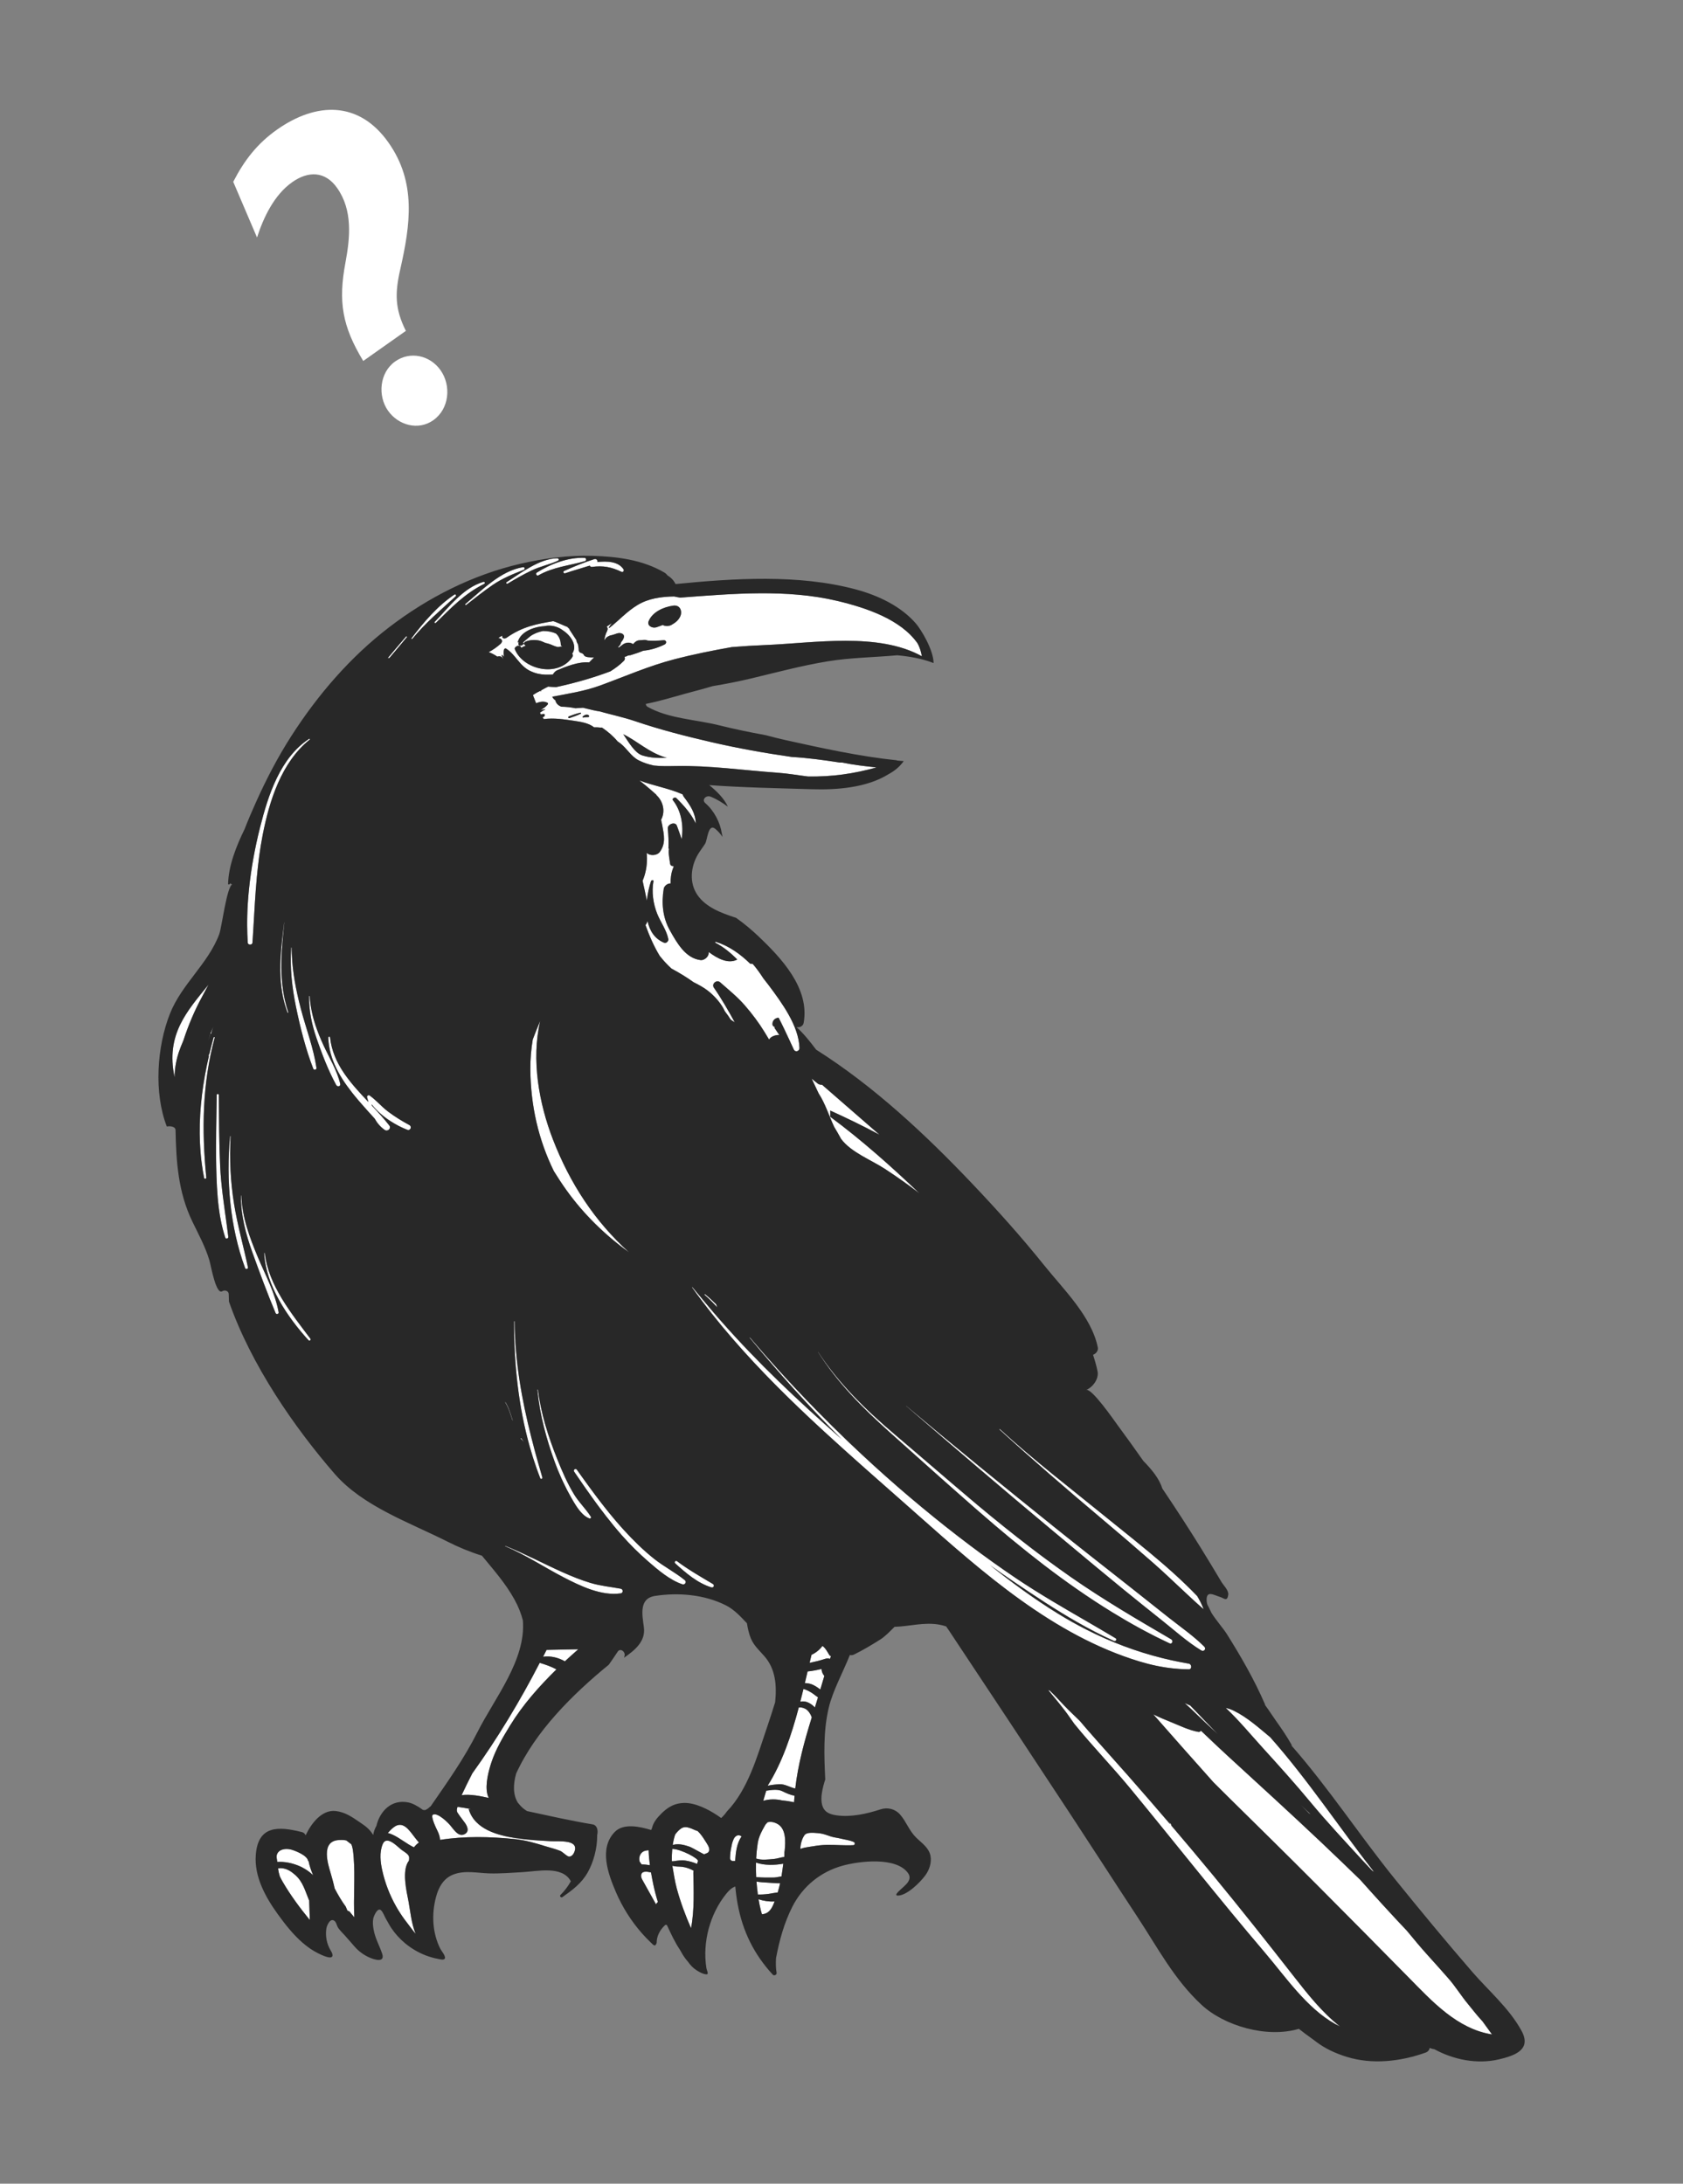 <?xml version="1.0" encoding="utf-8"?>
<!-- Generator: Adobe Illustrator 24.2.1, SVG Export Plug-In . SVG Version: 6.00 Build 0)  -->
<svg version="1.1" xmlns="http://www.w3.org/2000/svg" xmlns:xlink="http://www.w3.org/1999/xlink" x="0px" y="0px"
	 viewBox="0 0 1000 1297.81" style="enable-background:new 0 0 1000 1297.81;" xml:space="preserve">
<rect x="0" y="0" width="1000" height="1297.81" fill="#808080" stroke="none"/>
<style type="text/css">
	.st0{fill:#FFFFFF;}
	.st1{fill:#282828;}
</style>
<g id="White_background">
</g>
<g id="Layer_1_1_">
	<path class="st0" d="M318.82,872.64c0.25,0.71,0.5,1.41,0.76,2.12c0.47,1.27,0.94,2.54,1.43,3.8c0.32,0.81,1.46,0.3,1.23-0.5
		c-0.85-2.89-1.67-5.77-2.48-8.66c-0.01-0.04-0.03-0.09-0.04-0.13l0,0c-0.28-1-0.55-2-0.83-3c-0.01-0.01-0.01-0.02-0.02-0.03
		c-0.37-1.34-0.73-2.68-1.1-4.03c0-0.02-0.01-0.03-0.01-0.05l0,0c-0.03-0.11-0.06-0.23-0.09-0.34l0,0c0,0,0-0.01,0-0.01
		c-0.67-2.5-1.32-4.99-1.95-7.49c-0.02-0.1-0.05-0.19-0.08-0.29c0,0,0,0,0,0c-5.67-22.48-9.69-45.12-9.85-68.67
		c0-0.24-0.37-0.19-0.37,0.05c0.01,25.03,2.56,50.38,9.38,74.55C316.01,864.23,317.35,868.45,318.82,872.64z"/>
	<path class="st0" d="M373.78,744.31c-20.53-18.57-35.18-41.12-45.23-67.07c-8.28-21.4-13-47.35-7.58-70.46
		c-1.56,3.64-3.02,7.32-4.42,11.02c-0.95,5.78-1.46,11.68-1.42,17.74c0.15,21.48,4.8,41.87,13.96,60.49
		c2.4,3.91,4.91,7.73,7.55,11.41C346.88,721.71,359.54,734.04,373.78,744.31z"/>
	<path class="st0" d="M336.06,924.92c0.88,0.65,1.79,1.29,2.74,1.9c0.63,0.4,1.28,0.68,1.95,0.87c-0.67-0.19-1.33-0.47-1.95-0.87
		C337.84,926.21,336.94,925.57,336.06,924.92z"/>
	<path class="st0" d="M335.8,340.71c4.83-1.64,9.76-2.99,14.62-4.55c0.19,0.49,0.69,0.85,1.27,0.77c6.73-0.89,11.58,0.05,17.61,2.92
		c0.95,0.45,1.69-0.72,1.18-1.5c-3.1-4.76-9.89-4.96-15.48-4.32c0.27-0.95-0.61-2.11-1.86-1.72c-6.1,1.9-12.08,4.4-17.91,7.01
		C334.34,339.72,334.88,341.02,335.8,340.71z"/>
	<path class="st0" d="M311.23,856.83c0.03,0.03,0.07,0.06,0.1,0.09c-0.55-0.74-1.11-1.47-1.65-2.21c-0.14,0.07-0.29,0.13-0.43,0.19
		C309.9,855.56,310.56,856.21,311.23,856.83z"/>
	<path class="st0" d="M418.67,769.55c0.9,0.78,1.77,1.59,2.63,2.41c0.35,0.33,0.69,0.66,1.03,1c0.35,0.35,0.7,0.71,1.05,1.06
		c0.94,0.96,1.86,1.93,2.76,2.92c-0.2-0.68-0.43-1.33-0.71-1.91c-2.06-2.04-4.2-4.02-6.46-5.86
		C418.72,768.98,418.44,769.35,418.67,769.55z"/>
	<path class="st0" d="M361.78,372.79c0.53-0.86,1.15-1.68,1.74-2.51c-0.96,0.76-2.04,1.42-3.08,2.12c0.59,0.51,0.83,1.31,0.29,2.57
		c-0.91,1.76-1.42,3.61-1.71,5.51c0.13-0.13,0.23-0.28,0.36-0.39c0.49-1.05,1.55-1.81,2.76-2.24c-0.01-0.02-0.02-0.04-0.03-0.06
		c0.34-0.14,0.7-0.19,1.05-0.26c1.18-0.26,2.34-0.73,3.48-1.09c2.29-0.74,4.78,0.38,3.94,2.73c-0.34,0.93-0.88,1.76-1.55,2.49
		c-0.09,0.58-0.29,1.19-0.78,1.8c-0.34,0.43-0.71,0.83-1.11,1.19c0.21,0.04,0.42,0.06,0.61,0.13c0.74-0.57,1.48-1.13,2.22-1.7
		c2.06-1.57,4.73-1.38,6.07-0.33c0.1-0.03,0.19-0.08,0.29-0.12c0.81-1.09,2.07-1.99,3.44-2.1c0.9-0.07,1.8-0.14,2.7-0.21
		c1.07-0.08,1.81,0.1,2.37,0.38c3.03,0.14,6.01,0.15,9.29-0.22c1.94-0.22,2.22,1.82,0.65,2.58c-4.3,2.06-8.18,3.22-12.61,3.66
		c-2.59,1.07-5.15,1.92-7.75,2.7c-0.06,0-0.09-0.03-0.15-0.03c-0.24,0-0.46,0.06-0.67,0.12c-0.4,0.04-0.81,0.16-1.2,0.43
		c-0.04,0.03-0.09,0.06-0.13,0.09c-0.41,0.12-0.82,0.24-1.24,0.35c0.41,0.67,0.38,1.59-0.38,2.37c-2.26,2.3-5.01,4.34-7.97,6.21
		c-10.78,4.05-21.12,6.92-32.23,9.37c-1.62,0-3.19-0.15-4.76-0.29c-1.42,0.67-2.84,1.47-4.27,2.29c-0.04,0.27-0.14,0.54-0.15,0.81
		c-0.08-0.2-0.16-0.39-0.23-0.59c-0.7,0.39-1.41,0.73-2.12,1.08c-0.76,0.48-1.55,0.91-2.29,1.44c0.67,1.6,1.28,3.22,1.88,4.84
		c2.28-0.89,4.74-1.4,6.86-0.21c0.4,0.23,0.2,0.77-0.02,1.04c-1.14,1.38-2.56,2.28-4.05,3.11c0.9-0.09,1.8-0.15,2.66-0.37
		c0.09-0.02,0.08,0.09,0.01,0.12c-1.09,0.53-2.12,1.21-3.15,1.92c0.17,0.35,0.32,0.72,0.51,1.07c0.54-0.16,1.09-0.3,1.67-0.32
		c1-0.02,0.81,1.22,0.21,1.62c-0.27,0.18-0.56,0.31-0.84,0.46c0.23,0.35,0.5,0.66,0.76,0.99c5.86-0.8,12.35,0.19,17.67,0.99
		c3.75,0.57,8.95,1.27,12.12,3.89c1.34-0.02,2.67,0.01,3.96,0.18c0.27,0.04,0.49-0.02,0.72-0.05c3.58,2.38,6.77,5.17,9.33,8.23
		c0.51,0.36,1.02,0.72,1.57,1.12c3.92,2.96,6.43,7.82,10.9,10.11c3.05,1.56,5.97,2.47,9.07,3.14c3.92,0.44,8.22,0.39,13.07,0.29
		c20.09-0.39,40.59,2.58,60.61,4c5.98,0.42,11.98,1.49,17.96,2.22c14.19,0.22,27.08-1.59,40.67-5.39
		c-6.74-0.71-13.63-1.49-20.31-2.89c-0.53,0-1.05-0.03-1.59-0.03c-9.5-1.45-18.97-2.76-28.51-3.31
		c-16.08-2.32-32.09-5.18-47.87-8.83c-15.19-3.51-30.36-7.39-45.13-12.42c-6.67-2.27-14.08-3.86-21.23-5.84
		c-2.42-0.33-4.82-0.96-7.28-1.55c-0.8-0.19-1.61-0.41-2.42-0.6c-1.4,0.1-2.93,0.22-4.55,0.29c-2.81-0.57-5.61-0.89-8.34-0.91
		c-1.78-0.7-3.14-1.82-3.56-3.76c-0.16-0.12-0.31-0.24-0.46-0.37c-0.71-0.58-1.13-1.19-1.41-1.8c9.54-1.84,19.07-3.25,28.26-6.6
		c14.88-5.42,28.82-11.62,44.28-15.65c11.27-2.94,22.69-5.22,34.16-7.24c6.57-0.55,13.24-0.95,20.06-1.23
		c29.17-1.21,66.86-7.7,92.87,6.67c-0.52-2.68-1.2-5.32-2.68-7.83c-9.88-13.92-29.87-20.85-47.5-25.05
		c-30.08-7.16-62.48-4.3-93.46-1.97c-1.18-0.24-2.39-0.4-3.56-0.69c-7.7,0.11-15.35,1.18-21.8,5.08
		c-6.31,3.81-10.87,8.97-16.5,13.44C362.02,373.22,361.57,373.12,361.78,372.79z M395.43,450.19c0.19,0.06,0.37,0.1,0.56,0.16
		c0.22,0.02,0.43,0.03,0.65,0.05c-5.21,0.15-9.75,0.17-14.88-1.4c-4.68-1.43-8.57-8.5-11.29-12.43c-0.06-0.08-0.12-0.14-0.18-0.22
		C378.45,440.28,385.36,447.14,395.43,450.19z M346.41,425.67c1.04-0.82,2.77-1.57,3.63-0.22c0.19,0.29-0.12,0.69-0.43,0.72
		c-0.76,0.08-2.38,0.03-2.84,0.26C346.19,426.71,345.98,426.01,346.41,425.67z M338.12,425.7c2.25-0.79,4.45-1.66,6.78-2.14
		c0.5-0.1,0.4,0.49,0.08,0.65c-2.11,1.06-4.34,1.77-6.56,2.55C337.56,427.07,337.35,425.97,338.12,425.7z M385.37,369.3
		c2.1-5.38,8.53-8.49,14.55-9.33c4.46-0.63,5.58,3.6,4.24,6.44c-1.04,2.2-2.8,3.64-5.05,4.92c-1.7,0.97-3.79,0.97-5.32,0.12
		c-1.07,0.38-2.13,0.86-3.73,1.36C387.55,373.59,384.38,371.84,385.37,369.3z"/>
	<path class="st0" d="M341.45,893.57c0.25,0.41,0.51,0.82,0.78,1.24c0.02,0.03,0.04,0.06,0.06,0.09c0.55,0.85,1.14,1.68,1.76,2.48
		c0.02,0.02,0.04,0.05,0.06,0.07c0.63,0.81,1.29,1.57,2,2.26c1.23,1.21,2.59,2.19,4.08,2.75c0.69,0.26,1.23-0.48,0.85-1.08
		c-0.85-1.35-1.82-2.64-2.82-3.89c-1.29-1.62-2.64-3.21-3.93-4.85c-0.38-0.48-0.75-0.96-1.11-1.44c-0.16-0.22-0.33-0.44-0.49-0.66
		c-0.5-0.7-0.99-1.41-1.45-2.15c-4.1-6.69-7.25-13.99-10.16-21.26c-5.23-13.1-9.75-27.11-11.42-41.17
		c-0.03-0.22-0.37-0.18-0.35,0.05c1.4,14.79,5.35,29.36,10.45,43.27c1.15,3.14,2.42,6.23,3.79,9.27l0,0
		c0.4,0.89,0.82,1.78,1.24,2.67c0.69,1.44,1.39,2.87,2.12,4.29c0.76,1.47,1.54,2.92,2.37,4.36c0.18,0.31,0.36,0.64,0.55,0.97
		c0.05,0.09,0.11,0.18,0.16,0.27c0.21,0.37,0.43,0.75,0.65,1.13c0.01,0.02,0.02,0.04,0.04,0.06c0.25,0.42,0.5,0.84,0.76,1.27
		C341.45,893.56,341.45,893.56,341.45,893.57z"/>
	<path class="st0" d="M125.02,614.36c0.15,0.02,0.3,0.01,0.45,0.02c0.22-0.93,0.46-1.85,0.77-2.77c0.15-0.46,0.31-0.94,0.46-1.43
		c-0.7,1.62-1.36,3.24-2,4.88c-0.33,1.15-0.66,2.31-0.96,3.47C124.18,617.14,124.62,615.75,125.02,614.36z"/>
	<path class="st0" d="M405.63,472.1c-8.17-3.64-17.4-5.11-25.72-8.29c3.52,2.75,6.94,5.63,10.24,8.65c-0.07-0.01-0.13-0.01-0.2-0.02
		c4.12,3.76,5.52,9.78,2.87,14.76c0.24,1.08,0.48,2.16,0.68,3.24c1.08,5.8,2.2,10.8-1.42,15.82c-1.63,2.26-5.87,2.56-7.82,0.56
		c0.4,4.38,0.13,8.82-1.31,13.56c-0.28,0.91-0.66,1.97-1.13,3.08c0.85,3.92,1.79,7.85,2.52,11.82c0.44-4.21,1.38-8.26,2.46-11.55
		c0.25-0.76,1.67-1,1.47,0.04c-1.17,6.21-0.13,13.43,2.22,19.26c2.09,5.2,5.5,9.54,6.62,15.07c0.24,1.21-1.23,2.68-2.47,2.17
		c-5.7-2.32-8.64-7.18-9.86-12.85c-0.31,0.87-0.72,1.67-1.23,2.4c2.33,6.48,5.03,12.62,8.46,18.28c2.13,2.69,4.45,5.24,6.95,7.5
		c4.57,2.46,9,5.15,13.17,8.13c2.96,1.48,5.88,3.03,8.53,5.1c3.52,2.75,6.78,6.31,9.03,10.19c0.4,0.69,0.72,1.34,1.01,1.99
		c1.27,1.61,2.46,3.28,3.51,4.99c0.79,0.52,1.59,1.04,2.38,1.57c-3.88-7.05-7.88-14.09-12.39-20.57c-1.62-2.33,1.66-5.03,3.73-3.2
		c5.08,4.5,10.12,8.52,14.6,13.66c4.39,5.05,8.32,10.28,11.82,15.99c0.86,1.4,1.74,2.86,2.62,4.34c0.47-0.78,1.2-1.45,2.21-1.91
		c1.36-0.62,2.65-0.84,3.88-0.76c-1.01-1.45-2-2.9-2.96-4.39l0.5-0.34c-0.15-0.05-0.3-0.1-0.46-0.15c-0.69-0.22-1.22-0.86-1.16-1.62
		c0.01-0.19,0.03-0.38,0.04-0.58c0.13-1.78,1.86-3.23,3.62-3.18c0.01,0,0.02,0,0.03,0c2.22,4.3,4.28,8.68,6.33,13.11c0,0,0,0,0.01,0
		c0.12,0.26,0.24,0.53,0.36,0.79c0.75,1.63,1.51,3.27,2.27,4.92c0.06,0.13,0.12,0.24,0.2,0.34c0.02,0.03,0.05,0.06,0.08,0.09
		c0.05,0.06,0.1,0.13,0.16,0.18c0.03,0.03,0.06,0.05,0.1,0.08c0.05,0.05,0.11,0.09,0.17,0.13c0.03,0.02,0.07,0.04,0.1,0.06
		c0.06,0.03,0.12,0.06,0.18,0.09c0.03,0.01,0.07,0.02,0.1,0.03c0.07,0.02,0.14,0.04,0.2,0.05c0.03,0.01,0.06,0.01,0.09,0.01
		c0.08,0.01,0.15,0.01,0.23,0.01c0.03,0,0.05,0,0.08,0c0.08-0.01,0.17-0.02,0.25-0.04c0.02,0,0.03-0.01,0.05-0.01
		c0.1-0.03,0.2-0.06,0.29-0.1c0.64-0.28,1.13-0.93,1.11-1.81c-0.41-13.24-10.61-27-18.2-37.17c-1.07-1.44-2.18-2.87-3.33-4.29
		c-1.89-2.95-3.93-5.82-6.24-8.49c-0.51,0-1.01-0.05-1.51-0.12c-5.87-5.75-12.6-10.55-20.41-13c-0.38-0.12-0.61,0.39-0.25,0.57
		c4.74,2.44,9.04,5.95,12.99,9.95c-5.32,2.83-11.78-0.53-17.01-4.5c0.01,0.2,0.05,0.39,0.05,0.59c-0.02,2.22-2.61,4.51-4.83,4.25
		c-9-1.06-14.15-10.33-18.26-17.67c-4.31-7.7-5.04-16.22-3.65-24.74c0.29-1.78,2.53-3.34,4.11-3.1c-0.08-2.92,0.24-5.81,1.2-8.55
		c0.13-0.37,0.32-0.72,0.47-1.08c0-0.23,0.05-0.49,0.06-0.73c-1.03,0.04-1.9-0.34-2.05-1.45c-0.37-2.78-1.11-6.01-0.7-8.92
		c-0.1-0.03-0.2-0.06-0.29-0.1c0.16-3.93,0-7.88-0.39-11.86c-0.24-2.48,4.4-4.43,5.42-1.62c0.77,2.13,1.81,4.87,2.82,7.9
		c1.25-7.9-0.19-16.83-5.25-23.16c-0.68-0.85,1.24-2.03,1.98-1.31c4.37,4.28,9.06,9.51,11.66,15.17
		c-0.09-6.06-3.31-10.85-7.08-15.83C405.97,473.1,405.76,472.6,405.63,472.1z"/>
	<path class="st0" d="M123.91,585.16c-12.87,15.93-25.53,29.67-20.21,54.94c0.02-0.16,0.04-0.33,0.07-0.49
		c-0.03-5.24,1.4-11.09,2.34-13.88c0.84-2.51,1.8-4.94,2.84-7.32c2.94-9,6.6-17.77,11.15-26.09
		C121.42,589.92,122.68,587.54,123.91,585.16z"/>
	<path class="st0" d="M319.85,341.97c8.9-5.05,18.22-5.73,27.79-8.5c0.95-0.27,0.73-1.87-0.24-1.92c-9.8-0.45-20.31,3.65-28.48,8.78
		C318.01,340.9,318.91,342.5,319.85,341.97z"/>
	<path class="st0" d="M126.92,616.59c-0.98,3.53-1.9,7.11-2.74,10.71c0.01-0.44,0.02-0.89,0.03-1.33c-0.13,0.57-0.26,1.15-0.37,1.74
		c0.12-0.12,0.22-0.25,0.34-0.37c-0.48,2.06-0.92,4.13-1.35,6.21c-0.32,1.54-0.62,3.1-0.9,4.65c-0.06,0.35-0.13,0.7-0.19,1.05
		c-0.3,1.66-0.58,3.32-0.83,4.99c-0.02,0.14-0.05,0.28-0.07,0.42c-0.29,1.9-0.56,3.81-0.79,5.72c0,0.01,0,0.01,0,0.02
		c-0.22,1.79-0.41,3.59-0.58,5.39c-0.03,0.35-0.06,0.7-0.1,1.05c-0.14,1.54-0.26,3.08-0.36,4.62c-0.02,0.33-0.04,0.66-0.06,0.98
		c-0.22,3.72-0.32,7.45-0.29,11.17c0,0.22,0.01,0.44,0.01,0.65c0.02,1.62,0.07,3.23,0.14,4.84c0.09,2.03,0.22,4.06,0.39,6.08
		c0.06,0.74,0.13,1.48,0.2,2.22c0.07,0.72,0.15,1.43,0.24,2.15c0.08,0.69,0.16,1.38,0.25,2.06c0.11,0.85,0.24,1.7,0.37,2.55
		c0.08,0.55,0.16,1.1,0.25,1.65c0.23,1.41,0.48,2.81,0.76,4.21c0.02,0.1,0.06,0.18,0.1,0.25c0.01,0.02,0.04,0.04,0.05,0.06
		c0.04,0.04,0.07,0.08,0.12,0.11c0.03,0.02,0.05,0.03,0.08,0.04c0.04,0.02,0.08,0.04,0.12,0.05c0.04,0.01,0.07,0.01,0.11,0.02
		c0.04,0,0.07,0.01,0.11,0c0.04,0,0.09-0.01,0.13-0.02c0.02-0.01,0.05-0.01,0.07-0.02c0.05-0.02,0.1-0.04,0.14-0.07
		c0.01-0.01,0.03-0.02,0.04-0.03c0.05-0.04,0.09-0.08,0.12-0.12c0.01-0.01,0.01-0.02,0.01-0.03c0.04-0.06,0.07-0.12,0.08-0.19v0
		c0.02-0.07,0.03-0.15,0.02-0.24c-2.75-28.07-2.42-55.73,5-83.18C127.68,616.28,127.03,616.19,126.92,616.59z"/>
	<path class="st0" d="M170.8,601.78c0.11,0.3,0.57,0.11,0.46-0.19c-0.83-2.46-1.5-4.93-2.05-7.41c-0.12-0.54-0.24-1.09-0.34-1.63
		c-0.08-0.41-0.17-0.82-0.24-1.22c-0.15-0.8-0.28-1.6-0.4-2.4c-0.06-0.41-0.12-0.81-0.17-1.22c-0.08-0.61-0.16-1.23-0.23-1.84
		c-0.05-0.43-0.1-0.86-0.14-1.29c-0.07-0.74-0.14-1.47-0.2-2.21c-0.03-0.37-0.06-0.74-0.08-1.11c-0.06-0.85-0.1-1.7-0.14-2.54
		c-0.38-9.28,0.44-18.64,1.42-27.99c0.09-0.81,0.17-1.62,0.26-2.43c0.01-0.06-0.09-0.08-0.1-0.01c-0.09,0.71-0.18,1.41-0.27,2.12
		c-0.87,6.89-1.68,13.84-1.95,20.77c-0.02,0.52-0.03,1.03-0.05,1.55c-0.01,0.41-0.02,0.82-0.02,1.23c-0.01,0.82-0.02,1.65-0.01,2.47
		c0,0.33,0.01,0.65,0.01,0.98c0.02,1.02,0.05,2.05,0.1,3.07c0.01,0.16,0.01,0.32,0.02,0.49c0.1,1.91,0.27,3.82,0.5,5.71
		c0,0.04,0.01,0.08,0.01,0.11c0.57,4.5,1.53,8.96,3.03,13.36v0C170.43,600.69,170.6,601.23,170.8,601.78z"/>
	<path class="st0" d="M147.2,560.21c0.1,1.59,2.69,1.61,2.8,0.01c0.11-1.62,0.22-3.25,0.32-4.87c0.07-1.14,0.14-2.29,0.21-3.43
		c0.01-0.24,0.03-0.48,0.04-0.72c0.6-10.02,1.12-20,2.04-29.95c0.01-0.06,0.01-0.11,0.02-0.17c0.77-8.28,1.81-16.55,3.43-24.8
		c3.98-20.37,11.09-43.2,27.96-56.71c0.29-0.23-0.04-0.66-0.35-0.46c-17.21,11.24-24.38,33.63-29.15,52.59
		c-3.01,11.94-5.36,24.54-6.63,37.19c0,0,0,0,0,0c-0.26,2.61-0.48,5.21-0.64,7.82c-0.01,0.16-0.02,0.32-0.03,0.49
		c-0.07,1.09-0.13,2.18-0.18,3.27c-0.02,0.45-0.03,0.9-0.05,1.35c-0.03,0.8-0.06,1.6-0.08,2.4c-0.02,0.64-0.03,1.27-0.04,1.9
		c-0.01,0.61-0.02,1.22-0.03,1.83c0,0.75,0,1.5,0,2.25C146.88,553.56,146.98,556.9,147.2,560.21z"/>
	<path class="st0" d="M301.66,346.86c4.62-2.79,9.28-5.45,14.15-7.79c5.09-2.45,10.64-3.52,15.72-5.83
		c0.82-0.37,0.44-1.45-0.38-1.44c-10.42,0.12-21.68,8.77-30.13,14.2C300.42,346.37,301.07,347.21,301.66,346.86z"/>
	<path class="st0" d="M241.77,378.66c0.26-0.31-0.23-0.69-0.49-0.39c-3.64,4.26-7.28,8.52-10.87,12.83
		c0.31-0.03,0.61-0.03,0.92-0.01C234.83,386.97,238.34,382.85,241.77,378.66z"/>
	<path class="st0" d="M130.82,693.25c-0.67-14.17-0.67-28.34-0.81-42.52c-0.01-0.7-1.23-0.71-1.24-0.01
		c-0.17,14.27-0.6,28.55-0.28,42.83c0.17,7.87,0.47,16.12,1.51,24.21c0.16,1.23,0.34,2.45,0.53,3.67c0.05,0.33,0.1,0.65,0.15,0.98
		c0.07,0.43,0.15,0.85,0.23,1.28c0.07,0.4,0.14,0.8,0.22,1.2c0.08,0.4,0.16,0.79,0.24,1.19c0.09,0.43,0.18,0.86,0.27,1.29
		c0.08,0.37,0.16,0.74,0.25,1.11c0.11,0.46,0.22,0.92,0.33,1.38c0.08,0.33,0.17,0.67,0.25,1c0.14,0.52,0.28,1.03,0.43,1.54
		c0.08,0.27,0.15,0.55,0.23,0.82c0.23,0.78,0.47,1.56,0.73,2.33c0.34,1.03,1.92,0.56,1.8-0.48c-0.29-2.44-0.62-4.86-0.94-7.28
		C133.15,716.3,131.37,704.93,130.82,693.25z"/>
	<path class="st0" d="M242.99,1105.8c0.14-1.56,0.36-2.37-0.68-3.57c-1.06-1.22-2.94-2.15-4.2-3.21c-2.7-2.29-8.56-8.25-10.73-3
		c-2.05,4.95-1.37,10.69-0.23,15.77c1.67,7.45,4.47,14.65,8.23,21.29c0.35,0.63,0.72,1.25,1.09,1.86c1.64,2.71,3.44,5.32,5.4,7.82
		c1.59,2.03,3.3,4.5,5.1,6.57c-2.56-5.99-3.26-13.98-4.24-19.19C241.59,1124.03,238.49,1111.61,242.99,1105.8z"/>
	<path class="st0" d="M381.21,1108.07c1.64-0.01,3.3,0.17,4.93,0.46c-0.4-2.94-0.67-5.9-0.74-8.85c-0.14-0.01-0.29-0.01-0.44-0.01
		c-0.36,0.02-0.7,0.08-1.03,0.17c0,0-0.01,0-0.01,0c-3.21,0.43-4.72,3.67-3.85,6.57c0.07,0.23,0.22,0.35,0.38,0.4
		c0.01,0.06,0.02,0.11,0.03,0.17c0.09,0.35,0.3,0.62,0.6,0.75C381.14,1107.85,381.17,1107.96,381.21,1108.07z"/>
	<path class="st0" d="M233.9,1086.02c-1.31,1.03-2.43,2.17-3.46,3.37c0.99,0.25,1.95,0.6,2.82,1c4.43,2.04,8.29,5.44,12.69,7.51
		c0.89-1.1,1.88-2.08,2.97-2.87c-0.86-0.95-1.7-2.03-2.79-3.44C243.15,1087.76,239.37,1081.74,233.9,1086.02z"/>
	<path class="st0" d="M386.81,1112.84c-2.08-0.46-5.74-1.28-5.88,1.9c-0.05,1.02,0.46,1.97,0.95,2.86c2.61,4.73,5.24,9.45,7.9,14.16
		c0.28-0.52,0.65-0.99,1.12-1.37c-1.05-3.35-1.95-6.74-2.67-10.17C387.72,1117.78,387.24,1115.32,386.81,1112.84z"/>
	<path class="st0" d="M183.07,1106.05c-0.41-3.4-7.94-6.25-10.15-6.81c-2.72-0.7-6.58-0.48-8.08,2.26
		c-0.97,1.78-0.24,3.28-0.11,5.08c4.38-0.24,8.54,0.6,12.62,2.25c3.04,1.23,6.12,3.18,8.67,5.65c-1.2-2.8-2.17-5.67-2.74-8.53
		C183.22,1105.98,183.15,1106.02,183.07,1106.05z"/>
	<path class="st0" d="M486.43,649.87c3.89,5.94,6.13,13.26,9.18,19.81c1.44,2.37,2.83,4.78,4.15,7.22
		c5.96,7.99,17.81,12.43,26.01,17.79c7.03,4.59,13.88,9.44,20.53,14.54c-16.87-16.14-34.55-31.83-53-45.5
		c0.08-1.22,0.07-2.45,0.01-3.7c10.09,4.56,19.82,9.3,29.27,14.37c-11.34-9.93-22.77-19.74-34.12-29.69
		c-0.97,0.05-1.91-0.17-2.67-0.77c-1.22-0.96-2.39-1.92-3.54-2.88c1.17,2.41,2.32,4.82,3.43,7.24
		C485.92,648.81,486.18,649.34,486.43,649.87z"/>
	<path class="st0" d="M210.17,1104.19c-0.31-3.83-0.55-6.45-1.48-8.16c-0.98-0.69-1.93-1.43-2.87-2.19
		c-1.16-0.3-2.66-0.37-4.65-0.24c-10.79,0.74-6.16,14.6-4.73,19.51c0.92,3.14,1.76,6.17,2.42,9.24c1.96,3.75,4.1,7.41,6.6,10.84
		c0.29,0.69,0.54,1.39,0.86,2.07c0.2,0.42,0.68,0.6,1.26,0.69c0.96,1.22,1.97,2.4,2.98,3.58
		C209.93,1127.7,211.08,1115.29,210.17,1104.19z"/>
	<path class="st0" d="M412.12,1111.81c-2.09-1.17-4.35-1.99-6.74-2.31c-1.88-0.25-4.07,0-5.89-0.65c0.81,4.57,1.45,9.22,2.65,13.62
		c2.23,8.14,5.11,15.87,8.45,23.48c2.11-10.74,1.53-23.22,1.36-32.81C411.95,1112.68,412.01,1112.24,412.12,1111.81z"/>
	<path class="st0" d="M183.54,1129.18c-2.21-5.33-3.51-10.72-8.05-14.78c-2.28-2.04-4.81-3.77-7.95-4.09
		c-0.88-0.09-1.64-0.01-2.34,0.17c0.24,1.63,0.6,3.18,1.05,4.68c0.61,1.25,1.21,2.36,1.71,3.23c4.66,8.03,10.23,15.51,16.13,22.73
		c-0.15-3.87-0.26-7.75-0.38-11.62C183.65,1129.39,183.59,1129.3,183.54,1129.18z"/>
	<path class="st0" d="M399.44,1098.87c-0.23,2.43-0.29,4.88-0.27,7.28c0.31,0.05,0.66,0.06,1.05,0.01c2.48-0.32,4.46-0.76,7.03-0.37
		c2.43,0.36,4.73,1.01,6.91,1.99c0.15-0.55,0.33-1.09,0.56-1.61C415.37,1104.65,404.48,1098.87,399.44,1098.87z"/>
	<path class="st0" d="M703.93,1012.17c5.57,5,10.87,10.46,16.25,15.32c1.16,1.05,2.3,2.11,3.45,3.17
		c-5.48-5.64-10.95-11.3-16.38-16.99C706.14,1013.16,705.03,1012.68,703.93,1012.17z"/>
	<path class="st0" d="M669.31,963.24c1.27,0.74,2.55,1.47,3.83,2.19c1.63,0.91,3.26,1.82,4.89,2.71c0.84,0.46,1.69,0.91,2.54,1.36
		c2,1.06,4,2.11,6.01,3.12c0.42,0.21,0.85,0.42,1.28,0.63c2.34,1.17,4.69,2.32,7.06,3.42c1.55,0.72,2.42-1.55,1.02-2.37
		c-20.26-11.83-40.41-23.6-59.66-37.03c-2.18-1.52-4.34-3.06-6.5-4.61c-0.77-0.55-1.53-1.11-2.3-1.66
		c-1.36-0.99-2.72-1.98-4.08-2.97c-0.95-0.7-1.91-1.4-2.86-2.11c-1.11-0.82-2.22-1.65-3.32-2.48c-1.1-0.82-2.19-1.65-3.28-2.48
		c-0.73-0.56-1.46-1.12-2.18-1.67c-4.89-3.75-9.74-7.55-14.55-11.41c-0.12-0.1-0.24-0.19-0.36-0.29
		c-5.37-4.31-10.7-8.67-15.98-13.09c-1.57-1.31-3.13-2.65-4.7-3.97h0c0,0,0,0-0.01-0.01c-14.92-12.59-29.65-25.41-44.54-38.04
		c-17.06-14.47-33.18-30.17-45.48-48.98c-0.04-0.05-0.11,0.01-0.08,0.06c11.44,18.16,26.42,33.16,42.3,47.42
		c9.78,8.78,19.58,17.56,29.42,26.3h0c3.27,2.91,6.54,5.81,9.82,8.71h0c3.92,3.47,7.85,6.93,11.79,10.38
		c0.68,0.6,1.38,1.19,2.06,1.79c3.05,2.66,6.12,5.31,9.22,7.95c0.12,0.1,0.24,0.21,0.36,0.31c3.09,2.63,6.2,5.24,9.34,7.84
		c0.21,0.18,0.43,0.35,0.64,0.52c2.72,2.24,5.46,4.46,8.22,6.67c0.64,0.52,1.29,1.03,1.93,1.55c3.03,2.41,6.08,4.8,9.16,7.16
		c13.02,9.96,26.48,19.39,40.38,27.94l0,0c2.53,1.56,5.09,3.08,7.65,4.58C668.67,962.87,668.99,963.06,669.31,963.24z"/>
	<path class="st0" d="M654.31,902.35c3.59,3.03,7.17,6.08,10.75,9.13c0-0.01-0.01-0.02-0.01-0.03c0.72,0.62,1.44,1.24,2.16,1.85
		c1.39,1.18,2.77,2.37,4.15,3.56c4.21,3.61,8.4,7.25,12.57,10.91c0.19,0.17,0.38,0.33,0.57,0.5c0,0,0,0,0,0
		c0.39,0.34,0.78,0.68,1.17,1.02c10.02,8.84,19.45,18.34,29.5,27.13c-0.19-0.51-0.38-1.01-0.59-1.5c-0.96-2.29-2.05-4.37-3.25-6.36
		c-8.77-9.15-18.4-17.64-28.25-25.84c0,0,0,0,0,0c-6.69-5.56-13.47-10.99-20.16-16.38c-0.09-0.07-0.18-0.14-0.27-0.21c0,0,0,0,0,0
		c-1.8-1.45-3.6-2.9-5.38-4.35c-21.2-17.25-43.02-33.97-63.19-52.45c-0.17-0.15-0.38,0.12-0.22,0.28
		C613.61,867.69,633.84,885.1,654.31,902.35z"/>
	<path class="st0" d="M414.58,1088.28c-3.34-1.02-6.74-3.72-9.93-1.53c-1.36,0.93-2.46,2.18-3.48,3.52c-0.67,2-1.14,4.1-1.45,6.25
		c0.38-0.11,0.77-0.21,1.18-0.28c3.04-0.52,6.22,0.4,9.09,1.4c0.95,0.33,8.24,4.52,8.42,4.41c0.92-0.53,1.9-0.53,2.53-1.32
		c0.14-0.17,0.25-0.38,0.35-0.63c0.73-1.91-1.5-4.7-2.47-6.28C417.62,1091.84,416.24,1089.91,414.58,1088.28z"/>
	<path class="st0" d="M777.74,1077.66c0.32,0.18,0.63,0.37,0.94,0.56c-1.27-1.22-2.54-2.43-3.83-3.62
		c-0.69-0.64-1.35-1.29-2.03-1.93C774.46,1074.33,776.1,1076,777.74,1077.66z"/>
	<path class="st0" d="M750.26,1038.76c9.7,10.68,19.33,21.36,28.54,32.47c9.8,11.83,20.29,23,30.66,34.32
		c1.94,2.12,3.91,4.2,5.89,6.28c0.33,0.21,0.67,0.42,1.01,0.64c-20.55-26.34-39.47-54.98-61.6-79.97
		c-6.65-5.53-13.62-11.8-21.41-15.65c-1.87-0.92-3.35-1.43-5.04-1.79C736.15,1022.43,743.25,1031.05,750.26,1038.76z"/>
	<path class="st0" d="M538.41,835.62c28.45,24.56,56.96,49.02,85.83,73.09c3.16,2.64,6.32,5.27,9.48,7.91
		c4.85,4.05,9.71,8.1,14.57,12.14c1.3,1.08,2.59,2.15,3.89,3.23c5.15,4.27,10.31,8.53,15.49,12.76c4.01,3.27,8.03,6.52,12.06,9.75
		c3.58,2.87,7.17,5.74,10.76,8.6c7.55,6.02,15.02,12.78,23.28,17.8c1.59,0.97,3.1-0.94,1.78-2.26
		c-6.35-6.36-14.02-11.66-21.07-17.22c-7.66-6.05-15.28-12.15-22.95-18.19c-14.78-11.64-29.59-23.22-44.26-35
		c-29.83-23.95-59.52-48.08-88.81-72.68C538.42,835.5,538.36,835.58,538.41,835.62z"/>
	<path class="st0" d="M449.2,1106.97c-0.08,2.75-0.05,5.5,0.1,8.23c0.01,0.13,0.02,0.26,0.02,0.39c3.47,0.33,6.91,0.33,10.5,0.26
		c1.28-0.02,2.92-0.46,4.51-0.68c0.03-0.17,0.06-0.33,0.09-0.49c0.37-2.32,0.67-4.69,0.99-7.06
		C460.35,1108.56,454.14,1108.71,449.2,1106.97z"/>
	<path class="st0" d="M461.53,1083.75c-2.12-1.03-3.94-1.18-5.49-0.72c-0.41,0.44-0.82,0.89-1.21,1.34
		c-2.02,3.58-3.96,6.83-4.64,11.28c-0.45,2.94-0.74,5.92-0.9,8.91c3.39,1.11,7.04,0.55,10.67,0.23c1.84-0.16,4.04-0.96,6.02-1.18
		c0.03-0.17,0.05-0.34,0.07-0.5c0.02-0.78,0.03-1.57,0.04-2.35c0.06-0.27,0.11-0.55,0.14-0.86
		C466.75,1094.63,467.24,1086.53,461.53,1083.75z"/>
	<path class="st0" d="M456.39,1118.91c-2.31-0.14-4.66-0.22-6.9-0.65c0.19,2.57,0.45,5.14,0.8,7.7c2.12,0.04,4.24-0.08,6.36-0.37
		c1.77-0.24,3.61-0.68,5.43-0.83c0.55-1.82,1.03-3.64,1.44-5.5C461.12,1119.34,458.62,1119.04,456.39,1118.91z"/>
	<path class="st0" d="M455.27,1064.26c-0.59,1.99-1.18,3.99-1.76,6c3.5-1.07,7.59-1.1,11.22-0.22c2.44,0.21,4.85,0.58,7.08,1.09
		c0.08-1.3,0.18-2.59,0.29-3.88c-2.57-0.5-4.75-1.46-7.35-2.74C462.24,1063.29,458.62,1063.75,455.27,1064.26z"/>
	<path class="st0" d="M437.75,1091.01c-1.2,0.61-1.81,1.71-2.19,2.93c-0.58,1.2-0.77,2.69-1.05,3.93c-0.47,2.1-0.67,4.22-0.74,6.37
		c-0.03,1.13,0.73,1.82,1.84,1.79c0.39-0.01,0.79-0.04,1.18-0.07c0.41-5.26,0.95-10.43,3.81-14.54
		C439.77,1090.78,438.76,1090.5,437.75,1091.01z"/>
	<path class="st0" d="M406.89,939.12c-5.69-4.62-12.38-8.03-18.16-12.62c-6.56-5.2-12.52-11.12-18.15-17.29
		c-1.81-1.98-3.57-4.02-5.31-6.07l0,0c-0.03-0.04-0.06-0.08-0.09-0.11c-0.91-1.08-1.81-2.16-2.71-3.25
		c-0.17-0.21-0.34-0.42-0.51-0.63c-0.79-0.97-1.57-1.94-2.34-2.92c-0.36-0.45-0.71-0.9-1.06-1.35c-0.46-0.59-0.93-1.17-1.38-1.76
		c-0.13-0.17-0.25-0.34-0.38-0.5c-1.09-1.42-2.18-2.85-3.25-4.28c-0.12-0.16-0.24-0.33-0.36-0.49c-1.02-1.36-2.02-2.72-3.03-4.09
		c-0.28-0.38-0.56-0.77-0.84-1.16c-0.87-1.19-1.73-2.38-2.59-3.58c-0.27-0.37-0.54-0.75-0.81-1.12c-1.07-1.48-2.13-2.97-3.19-4.46
		c-0.74-1.04-2.29,0.14-1.58,1.19c1.81,2.67,3.64,5.33,5.48,7.98c0.54,0.78,1.08,1.55,1.62,2.32c1.37,1.95,2.75,3.89,4.14,5.82
		c0.81,1.12,1.61,2.24,2.43,3.35c0.33,0.45,0.66,0.89,0.99,1.33c1.39,1.87,2.8,3.73,4.23,5.56c2.99,3.85,6.07,7.63,9.29,11.29
		c4.96,5.63,10.3,10.92,15.97,15.84c5.81,5.05,12.74,10.97,20.14,13.45C406.94,942.08,408.22,940.19,406.89,939.12z"/>
	<path class="st0" d="M423.53,941.38c-7.26-4.32-14.51-8.44-21.28-13.53c-0.87-0.66-1.84,0.6-1.04,1.32
		c6.3,5.69,13.18,11.68,21.44,14.24C424.03,943.82,424.74,942.1,423.53,941.38z"/>
	<path class="st0" d="M450.72,1128.78c0.38,2.28,0.83,4.54,1.39,6.77c0.17,0.69,0.39,1.41,0.63,2.13c4.39-0.34,6.01-3.67,7.52-7.62
		C457.12,1130.28,453.76,1129.77,450.72,1128.78z"/>
	<path class="st0" d="M481.65,1019.09c-0.77-1.4-1.7-2.74-3.15-3.5c-1.35-0.71-2.64-0.93-3.87-0.83
		c-4.36,16.49-9.99,33.07-18.45,46.45c-0.01,0.03-0.02,0.05-0.02,0.08c2.23-0.48,4.5-0.74,6.8-0.89c3.3-0.21,6.28,1.83,9.56,2.58
		c1.66-14.4,5.35-27.9,9.81-42.27C482.12,1020.21,481.97,1019.67,481.65,1019.09z"/>
	<path class="st0" d="M872.1,1190.89c-4.05-4.89-7.28-10.26-11.52-15.08c-4.02-4.57-8.05-9.12-12.15-13.63
		c-4.31-4.75-8.39-9.7-12.47-14.65c-9.42-9.94-18.6-20.04-27.7-30.26c-3.13-3.06-6.28-6.1-9.43-9.13
		c-18.28-17.64-36.93-34.84-55.67-51.99c-9.44-8.64-18.88-17.26-28.1-26.13c-0.49-0.47-1-0.94-1.51-1.41
		c-0.31,0.48-0.89,0.81-1.48,0.71c-5.65-0.99-11.16-3.76-16.47-5.89c-3.57-1.44-7.01-2.86-10.35-4.55
		c11.87,13.48,23.73,26.96,35.71,40.34c3.07,3.08,6.15,6.14,9.24,9.19c17.55,17.3,35.11,34.56,52.5,52.03
		c18,18.08,35.94,36.22,53.84,54.4c14.27,14.5,29.21,31.02,49.95,34.28c-1.9-2.62-3.8-5.26-5.72-7.87
		C877.68,1197.96,874.87,1194.24,872.1,1190.89z"/>
	<path class="st0" d="M768.55,1174.36c-15.66-20.05-31.44-40.01-47.62-59.65c-8.25-10.01-16.6-19.95-25.02-29.81
		c0.03-0.03,0.06-0.07,0.04-0.13c-0.06-0.21-0.12-0.42-0.18-0.63c-0.34-0.39-0.68-0.77-1.02-1.16c0.2,0.43,0.41,0.86,0.61,1.28
		c-8.15-9.54-16.38-19.02-24.66-28.45c-8.46-9.61-17.07-19.1-25.47-28.76c-1.21-1.39-2.42-2.8-3.6-4.24
		c-2.24-2.14-4.47-4.28-6.67-6.45c-3.67-3.62-7.26-7.87-11.2-11.58c-0.31-0.11-0.61-0.22-0.92-0.32
		c4.38,5.38,8.87,10.55,12.86,16.33c0.84,1.22,1.71,2.43,2.56,3.65c10.55,13.03,22.73,25.62,33.39,38.56
		c13.33,16.17,26.46,32.51,39.66,48.79c13.2,16.28,26.47,32.51,40.07,48.47c12.44,14.6,24.95,33.18,41.94,42.65
		c0.95,0.53,1.91,1.02,2.89,1.48C785.53,1196.05,776.82,1184.96,768.55,1174.36z"/>
	<path class="st0" d="M368.81,944.2c-6.06-1.12-11.99-1.65-17.93-3.43c-5.75-1.72-11.29-3.99-16.76-6.43
		c-11.36-5.07-22.24-10.95-33.8-15.57c-0.15-0.06-0.25,0.17-0.1,0.23c12,5.03,23.04,12.39,34.57,18.38
		c9.85,5.12,22.57,11.28,34.02,9.59C370.39,946.75,370.36,944.49,368.81,944.2z"/>
	<path class="st0" d="M139.09,715.64c-2.16-13.3-2.81-26.79-2.06-40.24c0.01-0.22-0.33-0.28-0.35-0.05
		c-2.37,25.77-0.07,53.92,8.98,78.32c0.34,0.92,1.89,0.54,1.68-0.45C144.69,740.65,141.16,728.37,139.09,715.64z"/>
	<path class="st0" d="M478.53,1011.32c1.82,0.37,4.07,1.72,5.65,3.47c0.03-0.09,0.06-0.18,0.09-0.27c0.59-1.86,1.18-3.79,1.76-5.75
		c-1.24-0.79-2.36-1.81-3.65-2.63c-1.56-1-3.21-1.85-4.98-2.36c-0.6,2.49-1.23,5.01-1.88,7.54
		C476.54,1011.15,477.57,1011.12,478.53,1011.32z"/>
	<path class="st0" d="M492.82,983.68c-1.26-1.96-2.25-4.12-4.11-5.45c-1.32,1.75-2.96,3.29-4.97,4.46c-0.51,0.3-1.03,0.56-1.55,0.81
		c-0.38,1.57-0.75,3.16-1.13,4.78c3.15-0.65,6.27-1.42,9.34-2.42c0.95-0.31,1.98-0.32,2.75,0.07c0.2-0.57,0.4-1.14,0.61-1.7
		C493.39,984.2,493.05,984.04,492.82,983.68z"/>
	<path class="st0" d="M478.05,1090.64c-1.54,2.05-2.49,5.56-2.48,8.09c0.08-0.04,0.17-0.08,0.25-0.12c-0.09,0.16-0.2,0.29-0.25,0.46
		c0.27-0.84,6.7-1.64,7.66-1.81c2.65-0.47,5.34-0.75,8.03-0.81c5.28-0.1,10.49,0.47,15.79,0.17c1.01-0.06,1.1-1.49,0.26-1.87
		c-2.31-1.07-5.21-1.39-7.68-2.01c-2.02-0.51-4.26-0.7-6.2-1.36c-0.85-0.29-1.67-0.58-2.47-0.84c-1.56-0.51-3.1-0.93-4.88-1.06
		C483.77,1089.31,479.49,1088.73,478.05,1090.64z"/>
	<path class="st0" d="M479.86,993.38c-0.53,2.28-1.08,4.61-1.63,6.95c2.26-0.02,4.41,0.6,6.43,1.87c0.89,0.56,1.85,1.2,2.75,1.91
		c0.78-2.65,1.58-5.34,2.4-8.05c-1.14-1.35-1.54-2.62-1.68-4.15C485.39,992.56,482.63,993.12,479.86,993.38z"/>
	<path class="st0" d="M697.39,991.64c1.06,0.11,2.12,0.19,3.19,0.27c0.47,0.03,0.94,0.07,1.42,0.09c0.42,0.02,0.84,0.04,1.26,0.06
		c1.03,0.04,2.06,0.07,3.09,0.08c1.99,0.01,1.83-3.06,0.02-3.37c-1.58-0.27-3.14-0.56-4.71-0.87c-0.47-0.09-0.94-0.19-1.41-0.28
		c-1.14-0.23-2.27-0.47-3.4-0.71c-0.47-0.1-0.95-0.21-1.42-0.31c-1.47-0.33-2.93-0.67-4.39-1.03c-0.07-0.02-0.15-0.03-0.22-0.05l0,0
		c-15.84-3.94-30.88-9.64-45.4-17.04l0,0l0,0c-5.67-2.89-11.26-6.02-16.78-9.43c-14.07-8.68-27.42-18.49-40.37-28.8
		c4.6,3.28,9.23,6.51,13.9,9.68c12.32,8.35,25.05,16.85,38.21,24.34c3.49,1.99,7.02,3.91,10.57,5.73c0.15,0.08,0.3,0.15,0.45,0.23
		c1.47,0.75,2.94,1.48,4.42,2.2c0.4,0.19,0.79,0.38,1.19,0.57c1.65,0.79,3.3,1.56,4.96,2.3c0.94,0.42,1.86-1.03,0.94-1.58
		c-2.9-1.75-5.81-3.47-8.73-5.18c-1.26-0.74-2.51-1.47-3.77-2.2c-1.65-0.96-3.29-1.92-4.94-2.88c-6.81-3.95-13.62-7.9-20.37-11.94
		c0,0,0,0,0,0l0,0c-7.22-4.33-14.38-8.78-21.4-13.51c-9.28-6.26-18.37-12.78-27.31-19.5l0,0c0,0,0,0,0,0
		c-4.87-3.66-9.69-7.39-14.47-11.17c-0.01,0-0.01-0.01-0.02-0.01c-2.2-1.74-4.39-3.5-6.57-5.27c-0.21-0.17-0.41-0.33-0.62-0.5
		c-2.35-1.91-4.69-3.82-7.02-5.76c-2.38-1.98-4.75-3.97-7.12-5.97c-0.27-0.23-0.54-0.47-0.82-0.7c-2.12-1.81-4.24-3.62-6.35-5.45
		c-0.09-0.08-0.17-0.15-0.26-0.23c-4.65-4.05-9.26-8.15-13.83-12.31l0,0l0,0c-4.82-4.39-9.59-8.84-14.31-13.34
		c-0.56-0.54-1.13-1.08-1.69-1.62c-5.83-5.59-11.58-11.27-17.24-17.03c-0.38-0.38-0.75-0.76-1.12-1.15
		c-7.48-7.63-14.81-15.4-21.98-23.31l0,0c0,0,0,0,0,0c-2.64-2.91-5.25-5.84-7.84-8.78c-0.59-0.67-1.17-1.33-1.76-2
		c-2.6-2.97-5.19-5.96-7.75-8.96c-0.1-0.12-0.3,0.03-0.2,0.15c4.62,5.6,9.31,11.13,14.06,16.61c-0.01-0.01-0.01-0.01-0.02-0.02
		c4.07,4.7,8.18,9.35,12.34,13.95c0.01,0.01,0.03,0.02,0.04,0.03c9.13,10.09,18.5,19.94,28.12,29.55c-0.1-0.08-0.19-0.17-0.29-0.25
		l0,0c-0.24-0.21-0.47-0.42-0.7-0.62c-24.77-21.81-48.79-44.43-70.56-69.21c-0.17-0.19-0.35-0.38-0.52-0.58l0,0
		c-0.17-0.19-0.34-0.37-0.5-0.56c-2.83-3.24-5.61-6.53-8.37-9.84l0,0c-0.06-0.07-0.11-0.13-0.17-0.2c-2.35-2.82-4.68-5.64-7.02-8.46
		c0,0,0,0,0,0c-0.13-0.16-0.26-0.31-0.39-0.47c-0.11-0.14-0.32,0.02-0.22,0.17c1.83,2.57,3.71,5.1,5.6,7.61
		c3.94,5.23,7.99,10.36,12.15,15.39c1.89,2.28,3.8,4.53,5.74,6.77c0.47,0.54,0.94,1.08,1.42,1.63c1.48,1.7,2.96,3.38,4.46,5.06
		c0.54,0.61,1.09,1.22,1.64,1.82c1.67,1.85,3.36,3.69,5.05,5.52c0.28,0.3,0.56,0.61,0.85,0.92c1.98,2.12,3.98,4.23,5.99,6.32
		c0.52,0.54,1.05,1.08,1.58,1.63c1.5,1.55,3.01,3.1,4.53,4.63c0.67,0.68,1.34,1.35,2.01,2.03c1.51,1.51,3.02,3.02,4.55,4.52
		c0.56,0.55,1.11,1.1,1.67,1.65c1.99,1.95,4,3.9,6.01,5.83c0.66,0.64,1.33,1.27,2,1.9c1.41,1.35,2.83,2.69,4.25,4.03
		c0.85,0.8,1.71,1.6,2.56,2.4c1.28,1.2,2.56,2.39,3.85,3.58c0.85,0.79,1.7,1.58,2.55,2.36c3.86,3.55,7.74,7.07,11.64,10.58
		c2.62,2.36,5.24,4.71,7.87,7.05c0.25,0.22,0.49,0.44,0.74,0.66c3.01,2.68,6.03,5.35,9.04,8.02c0.88,0.78,1.77,1.56,2.65,2.34
		c2.61,2.31,5.23,4.61,7.84,6.92c3.16,2.78,6.31,5.57,9.46,8.35c2.1,1.85,4.2,3.72,6.31,5.59c0,0,0,0,0.01,0.01
		c39.26,34.81,80.79,71.65,131.75,87.15C683.73,989.5,690.49,990.93,697.39,991.64z"/>
	<path class="st0" d="M300.7,385.48c5.71,3.59,7.85,10.2,14.36,13.32c3.08,1.47,5.95,2.04,9.01,2.17c1.15-0.04,2.29-0.04,3.43-0.03
		c0.32-0.02,0.66-0.05,0.98-0.06c0.6-1.09,1.54-2.07,2.44-2.46c5.25-2.24,12.75-5.3,19.12-4.74c1.01-1.02,1.99-2.03,2.93-3.01
		c-1.26,0.12-2.55,0.05-3.86-0.14c-1.49-0.21-2.17-0.83-2.37-1.57c-0.33-0.21-0.6-0.46-0.83-0.73c-1.3-0.16-2.25-0.88-2.07-2.48
		c-0.15-0.96-0.3-1.92-0.45-2.87c-0.49-0.75-0.84-1.54-0.95-2.47c-1.32-2.03-2.63-4.07-3.99-6.08c-0.16-0.23-0.17-0.47-0.24-0.71
		c-0.08-0.04-0.13-0.09-0.21-0.13c-0.4-0.24-0.62-0.53-0.78-0.84c-2.47-0.95-4.85-2.14-7.59-3.18c-0.32-0.12-0.64-0.18-0.97-0.29
		c-9.45,1.61-18.16,3.11-27.63,9.82c-1.47,1.04-3.2,0.15-2.54-1.23c-0.5,0.25-0.99,0.5-1.49,0.76c-0.32,0.25-0.64,0.5-0.96,0.75
		c1.88-0.07,3.17,1.72,1.37,3.36c-1.99,1.8-4.48,3.59-7.07,4.95c1.86,0.63,3.67,1.65,5.17,2.67c0.89-0.36,1.94-0.32,2.69,0.39
		c0.36,0.35,0.59,0.76,0.9,1.13c-0.35-0.7-0.7-1.41-1.06-2.16c-0.11-0.22,0.28-0.44,0.45-0.26c0.31,0.32,0.64,0.66,0.96,0.99
		c-0.27-1.43-0.33-2.87,0.01-4.32C299.59,385.59,300.23,385.18,300.7,385.48z M307.36,383.88c0.06-0.02,0.12-0.05,0.17-0.07
		c0.21-0.09,0.51-0.08,0.69,0.04c0.02,0.01,0.04,0.03,0.06,0.04c0-0.05,0-0.09,0-0.14c0.38,0,0.85,0.2,1.03,0.49
		c0.17,0.27,0.37,0.53,0.57,0.8c0.42-0.47,0.96-0.75,1.55-0.9c0.29-0.18,0.63-0.32,0.94-0.48c-0.25-0.18-0.55-0.33-0.77-0.53
		c-0.76-0.68-0.02-1.51,0.78-1.85c2.74-1.17,6.87-1.22,9.62-0.08c0.69,0.29,1.38,0.57,2.07,0.89c1,0.22,1.99,0.47,2.97,0.85
		c1.21,0.47,2.96,1.38,4.58,1.61c0.83-0.21,1.66-0.32,2.5-0.37c-0.52-0.19-0.91-0.58-0.93-1.27c-0.06-2.49-1.05-4.84-2.84-6.38
		c-2.18-1.03-4.87-1.57-7.72-1.53c-2.64,0.55-5.15,1.47-7.33,2.96c-0.32,0.22-4.64,3.84-4.54,3.89c1.14,0.6-0.55,1.9-1.39,1.84
		c-0.13-0.01-0.26-0.02-0.39-0.03c-0.4-0.03-0.81-0.24-0.89-0.61c-0.12-0.58-0.01-1.15,0.22-1.73c-0.07,0.11-0.18,0.19-0.24,0.3
		c-0.1,0.18-0.51,0.25-0.44-0.03c1.58-5.82,8.73-8.94,15.54-9.43c0.6-0.1,1.19-0.23,1.81-0.29c3.37-0.32,6.97,0.79,9.5,2.77
		c4.91,3.21,8.77,9.19,5.5,13.85c0.5,0.58,0.59,1.42-0.21,2.48c-8.91,11.95-29.2,6.75-33.88-5.19
		C305.56,384.96,306.64,384.19,307.36,383.88z"/>
	<path class="st0" d="M287.21,345.83c-12.05,3.51-20.59,15.16-28.95,23.81c-0.41,0.42,0.3,0.96,0.71,0.56
		c9.09-8.96,17.17-17.42,28.73-23.19C288.44,346.64,287.99,345.61,287.21,345.83z"/>
	<path class="st0" d="M269.98,353.39c-9.97,6.68-18.3,16.46-25.48,25.96c-0.23,0.31,0.23,0.67,0.47,0.37
		c7.76-9.47,16.83-17.07,25.78-25.31C271.34,353.86,270.67,352.93,269.98,353.39z"/>
	<path class="st0" d="M311.25,338.63c0.85-0.34,0.5-1.7-0.41-1.56c-13.24,2.08-24.44,13.69-34.3,21.87c-0.37,0.31,0.07,0.9,0.45,0.6
		c5.2-4.05,10.33-8.17,15.77-11.89C298.61,343.64,304.74,341.22,311.25,338.63z"/>
	<path class="st0" d="M243.21,668.61c-4.33-2.33-8.52-4.91-12.46-7.86c-2.39-1.78-4.49-3.91-6.67-5.95
		c-0.22-0.21-0.44-0.41-0.67-0.61c-0.25-0.23-0.49-0.46-0.74-0.68c-0.29-0.26-0.59-0.51-0.88-0.76c-0.19-0.16-0.38-0.33-0.57-0.48
		c-0.49-0.4-1-0.8-1.51-1.17c-0.86-0.63-1.82,0.22-1.54,1.16c0.26,0.9,0.51,1.8,0.77,2.69c-4.92-5.21-9.83-10.49-13.86-16.23
		c-0.1-0.14-0.2-0.28-0.29-0.42c-0.43-0.62-0.84-1.24-1.25-1.88c-0.18-0.28-0.36-0.55-0.53-0.83c-0.22-0.36-0.44-0.72-0.65-1.08
		c-0.22-0.37-0.43-0.74-0.64-1.12c-0.24-0.43-0.48-0.86-0.71-1.3c-0.24-0.46-0.47-0.91-0.7-1.38c-0.13-0.27-0.27-0.54-0.39-0.82
		c-0.3-0.65-0.59-1.3-0.86-1.97c-0.09-0.23-0.18-0.46-0.27-0.69c-0.27-0.69-0.52-1.38-0.76-2.08c-0.04-0.12-0.08-0.24-0.12-0.36
		c-0.23-0.72-0.45-1.45-0.64-2.2c-0.05-0.18-0.1-0.35-0.14-0.53c-0.2-0.79-0.37-1.59-0.52-2.4c-0.03-0.17-0.06-0.33-0.09-0.5
		c-0.15-0.86-0.28-1.73-0.37-2.61c-0.07-0.7-1.09-0.54-1.07,0.14c0.03,0.74,0.08,1.47,0.15,2.2c0.02,0.21,0.04,0.42,0.06,0.63
		c0.06,0.55,0.13,1.1,0.21,1.64c0.03,0.19,0.05,0.38,0.08,0.57c0.11,0.71,0.24,1.41,0.39,2.1c0.02,0.1,0.05,0.2,0.07,0.29
		c0.13,0.6,0.28,1.2,0.44,1.8c0.05,0.2,0.11,0.4,0.16,0.59c0.15,0.55,0.32,1.09,0.49,1.63c0.05,0.14,0.09,0.29,0.14,0.43
		c0.22,0.68,0.46,1.35,0.72,2.01c0.05,0.13,0.1,0.25,0.15,0.38c0.22,0.55,0.44,1.09,0.67,1.63c0.08,0.17,0.15,0.35,0.23,0.52
		c0.26,0.58,0.52,1.16,0.8,1.73c0.04,0.07,0.07,0.14,0.1,0.22c0.32,0.66,0.66,1.3,1.01,1.95c0.07,0.13,0.14,0.25,0.21,0.37
		c0.29,0.53,0.59,1.06,0.89,1.58c0.08,0.14,0.16,0.28,0.24,0.41c0.76,1.28,1.55,2.53,2.39,3.78c0.07,0.1,0.14,0.21,0.21,0.31
		c0.37,0.55,0.75,1.09,1.14,1.63c0.06,0.08,0.12,0.17,0.18,0.25c0.9,1.25,1.83,2.49,2.79,3.72c0.05,0.07,0.11,0.14,0.16,0.21
		c0.47,0.6,0.95,1.2,1.43,1.79c0.86,1.06,1.74,2.11,2.63,3.16c3.1,3.63,6.32,7.14,9.44,10.6c1.41,2.53,3.26,4.81,5.94,6.7
		c1.74,1.23,4.09-0.88,2.72-2.66c-3.1-4-6.63-7.84-10.24-11.67c-0.1-0.32-0.19-0.63-0.28-0.95c0.35,0.46,0.72,0.91,1.09,1.35
		c0.12,0.15,0.26,0.29,0.39,0.44c0.26,0.29,0.52,0.59,0.79,0.87c0.16,0.17,0.32,0.33,0.48,0.5c0.25,0.26,0.5,0.52,0.76,0.77
		c0.17,0.17,0.35,0.34,0.53,0.51c0.26,0.24,0.52,0.48,0.78,0.72c0.18,0.17,0.37,0.33,0.56,0.49c0.27,0.24,0.54,0.47,0.82,0.7
		c0.19,0.16,0.37,0.31,0.56,0.47c0.29,0.23,0.58,0.46,0.88,0.69c0.18,0.14,0.36,0.28,0.55,0.42c0.33,0.25,0.66,0.49,1,0.73
		c0.15,0.11,0.31,0.22,0.46,0.33c0.49,0.35,0.99,0.68,1.49,1.01h0c3.29,2.14,6.75,3.91,10.07,5.2
		C243.87,672.2,244.95,669.55,243.21,668.61z"/>
	<path class="st0" d="M192.13,621.06c-0.45-0.97-0.88-1.95-1.3-2.93c-0.02-0.04-0.03-0.08-0.05-0.11c-1.64-3.8-3.09-7.66-4.22-11.6
		c-0.04-0.12-0.07-0.24-0.1-0.36c-0.17-0.61-0.34-1.21-0.49-1.82c-0.04-0.15-0.08-0.3-0.11-0.45c-0.17-0.68-0.33-1.36-0.48-2.04
		c-0.01-0.05-0.02-0.09-0.03-0.14c-0.16-0.74-0.3-1.48-0.44-2.22c-0.03-0.15-0.05-0.3-0.08-0.45c-0.1-0.57-0.19-1.15-0.27-1.72
		c-0.03-0.23-0.06-0.46-0.09-0.69c-0.07-0.53-0.13-1.05-0.19-1.58c-0.02-0.22-0.05-0.44-0.07-0.67c-0.07-0.74-0.13-1.47-0.17-2.21
		c-0.01-0.2-0.34-0.2-0.35,0c-0.17,8.61,1.57,16.79,4.36,24.9c0.23,0.68,0.48,1.37,0.72,2.06v0c0.94,2.69,1.93,5.41,2.98,8.14
		c0.2,0.52,0.41,1.04,0.61,1.56c0.22,0.55,0.44,1.1,0.66,1.65c0.2,0.48,0.39,0.97,0.59,1.45c0.29,0.69,0.58,1.38,0.87,2.06
		c0.15,0.34,0.29,0.68,0.44,1.02c0.44,1,0.88,1.98,1.34,2.96c0.15,0.31,0.29,0.62,0.44,0.93c0.35,0.75,0.72,1.49,1.08,2.23
		c0.15,0.31,0.3,0.61,0.46,0.92c0.51,1,1.02,1.99,1.55,2.95c0.08,0.14,0.18,0.26,0.29,0.36c0.08,0.06,0.17,0.11,0.26,0.15
		c0.04,0.02,0.08,0.06,0.13,0.08c0.14,0.05,0.28,0.09,0.43,0.1l0,0c0.15,0.01,0.29,0.01,0.43-0.02c0.52-0.1,0.92-0.48,0.87-1.11
		c-0.01-0.07,0.01-0.12-0.01-0.19C200.28,636.16,195.58,628.57,192.13,621.06z"/>
	<path class="st0" d="M143.4,710.61c-0.01-0.18-0.27-0.14-0.27,0.04c-0.02,11.67,2.9,22.82,6.84,33.72
		c4.34,12.02,8.83,24.27,13.79,36.04c0.41,0.96,1.99,0.59,1.8-0.48c-2-11.34-7.96-22.29-12.37-32.84
		C148.32,735.44,143.82,723.35,143.4,710.61z"/>
	<path class="st0" d="M157.34,744.78c-0.03-0.24-0.39-0.19-0.37,0.05c1.03,19.12,13.81,37.93,26.31,51.68
		c0.62,0.68,1.73-0.11,1.16-0.87C173.2,780.68,159.53,764.01,157.34,744.78z"/>
	<path class="st0" d="M177.63,595.05c-0.02-0.07-0.03-0.14-0.05-0.22c-2.5-10.38-4.25-20.87-4.26-31.61c0-0.17-0.29-0.17-0.3,0
		c-0.8,11.82,0.46,23.43,2.82,35.01c0.01,0.06,0.02,0.11,0.04,0.17c0.31,1.53,0.63,3.06,0.97,4.6c0.03,0.13,0.06,0.26,0.09,0.39
		c0.31,1.42,0.63,2.84,0.96,4.27c0.05,0.22,0.11,0.44,0.16,0.66c0.31,1.33,0.63,2.67,0.97,4c0.1,0.38,0.2,0.76,0.3,1.14
		c0.3,1.18,0.6,2.35,0.92,3.52c0.13,0.49,0.28,0.98,0.42,1.48c0.29,1.05,0.58,2.11,0.89,3.15c0.2,0.69,0.42,1.37,0.63,2.05
		c0.26,0.85,0.51,1.7,0.78,2.53c0.3,0.92,0.61,1.82,0.92,2.73c0.2,0.6,0.4,1.21,0.61,1.8c0.53,1.5,1.08,2.98,1.65,4.45
		c0.41,1.05,2.06,0.61,1.9-0.5c-1.74-11.88-6.18-23.28-9.21-34.87C178.41,598.22,178.01,596.63,177.63,595.05z"/>
	<path class="st0" d="M278.5,1075.27c0.48-0.01,0.96-0.02,1.43-0.02c-1.45-0.32-2.91-0.6-4.37-0.84c-1.14-0.18-2.43-0.31-3.66-0.58
		c-0.46,0.96-0.55,1.86-0.38,2.72c0.12,0.01,0.24,0.02,0.36,0.03c-0.12,0-0.23,0.01-0.35,0.01c-0.4,0.01,3.66,5.42,4.16,6.04
		c1.8,2.23,3.65,5.82,0.3,7.48c-3.56,1.76-6.18-2.54-8.03-4.72c-1.25-1.78-8.12-8.57-10.8-6.83c-1.41,0.92,1.97,7.98,2.76,9.54
		c0.86,1.72,1.42,3.47,1.55,5.18c0.01,0.07-0.02,0.14-0.02,0.21c14.72-2.33,29.48-1.96,44.36-0.49c6.31,0.62,12.41,2.41,18.44,4.31
		c2.85,0.89,5.9,1.6,8.66,2.73c1.51,0.62,4.08,3.49,5.36,3.39c1.21-0.09,2.2-1.06,2.73-2.15c1.27-2.64,0.82-4.28-0.53-5.31
		c-2.9-2.2-9.93-1.53-13-1.7c-7.01-0.38-14.05-0.76-21-1.82C295.62,1090.79,282.05,1087.17,278.5,1075.27z"/>
	<path class="st0" d="M322.68,984.64c4.43-0.62,8.96,0.47,12.96,2.72c2.68-2.51,5.34-4.87,7.97-7.16l-18.85,0.37
		C324.11,981.93,323.41,983.29,322.68,984.64z"/>
	<path class="st0" d="M320.56,988.54c-11.38,22.09-24.93,44.64-39.92,65.44c-2.18,4.25-4.31,8.54-6.34,12.94
		c5.08-0.75,11.27,0.56,16.19,1.65c-0.07-0.11-0.17-0.17-0.22-0.3c-2.39-5.09-0.6-13.35,1.15-19.05c0.2-0.65,0.4-1.26,0.59-1.84
		c2.58-7.76,6.8-14.87,11.04-21.81c7.55-12.34,17.28-23.31,27.59-33.41c-3.15-1.7-6.51-2.85-9.95-3.89
		C320.64,988.35,320.61,988.45,320.56,988.54z"/>
	<path class="st0" d="M300.18,833.52c2.09,3.27,3.08,7,4.28,10.65c0.04,0.11,0.2,0.04,0.16-0.07c-1.19-3.67-2.18-7.42-4.26-10.71
		C300.28,833.26,300.1,833.39,300.18,833.52z"/>
	<path class="st1" d="M339.77,390.99c0.8-1.07,0.71-1.9,0.21-2.48c3.26-4.66-0.59-10.65-5.5-13.85c-2.53-1.98-6.12-3.09-9.5-2.77
		c-0.61,0.06-1.21,0.18-1.81,0.29c-6.81,0.49-13.96,3.61-15.54,9.43c-0.08,0.28,0.33,0.21,0.44,0.03c0.06-0.11,0.18-0.19,0.24-0.3
		c-0.23,0.57-0.34,1.15-0.22,1.73c0.08,0.37,0.48,0.59,0.89,0.61c0.13,0.01,0.26,0.02,0.39,0.03c0.84,0.06,2.53-1.24,1.39-1.84
		c-0.1-0.05,4.22-3.67,4.54-3.89c2.18-1.5,4.69-2.42,7.33-2.96c2.85-0.03,5.54,0.5,7.72,1.53c1.78,1.55,2.77,3.89,2.84,6.38
		c0.02,0.69,0.41,1.08,0.93,1.27c-0.84,0.05-1.67,0.16-2.5,0.37c-1.62-0.23-3.37-1.14-4.58-1.61c-0.98-0.38-1.97-0.63-2.97-0.85
		c-0.68-0.32-1.38-0.61-2.07-0.89c-2.75-1.15-6.88-1.1-9.62,0.08c-0.8,0.34-1.54,1.17-0.78,1.85c0.23,0.2,0.52,0.35,0.77,0.53
		c-0.31,0.17-0.65,0.31-0.94,0.48c-0.59,0.15-1.13,0.43-1.55,0.9c-0.2-0.27-0.4-0.53-0.57-0.8c-0.18-0.29-0.66-0.5-1.03-0.49
		c0,0.05,0,0.09,0,0.14c-0.02-0.01-0.04-0.03-0.06-0.04c-0.18-0.12-0.48-0.13-0.69-0.04c-0.06,0.02-0.12,0.05-0.17,0.07
		c-0.72,0.31-1.8,1.07-1.47,1.91C310.57,397.74,330.85,402.94,339.77,390.99z"/>
	<path class="st1" d="M381.76,449c5.14,1.57,9.68,1.54,14.88,1.4c-0.22-0.02-0.44-0.03-0.65-0.05c-0.19-0.05-0.37-0.1-0.56-0.16
		c-10.07-3.06-16.98-9.91-25.14-13.84c0.06,0.08,0.12,0.14,0.18,0.22C373.18,440.5,377.07,447.57,381.76,449z"/>
	<path class="st1" d="M390.06,372.8c1.6-0.51,2.67-0.98,3.73-1.36c1.53,0.85,3.62,0.85,5.32-0.12c2.24-1.28,4-2.71,5.05-4.92
		c1.34-2.84,0.23-7.07-4.24-6.44c-6.02,0.85-12.45,3.96-14.55,9.33C384.38,371.84,387.55,373.59,390.06,372.8z"/>
	<path class="st1" d="M338.43,426.76c2.22-0.78,4.45-1.49,6.56-2.55c0.33-0.16,0.42-0.76-0.08-0.65c-2.34,0.48-4.54,1.35-6.78,2.14
		C337.35,425.97,337.56,427.07,338.43,426.76z"/>
	<path class="st1" d="M346.77,426.43c0.46-0.23,2.09-0.17,2.84-0.26c0.31-0.03,0.61-0.43,0.43-0.72c-0.87-1.35-2.59-0.6-3.63,0.22
		C345.98,426.01,346.19,426.71,346.77,426.43z"/>
	<path class="st1" d="M874.71,1171.85c-15.7-18.15-30.99-36.65-46.07-55.32c-20.55-25.42-39.33-54.1-61.21-79.03
		c0.08-0.15,0.11-0.33,0-0.53c-2.88-5.17-6.24-10-9.66-14.82c-1.99-2.79-3.92-5.9-6.06-8.75c-0.05-0.22-0.06-0.45-0.16-0.66
		c-6.29-14.53-14.22-28.26-22.63-41.65c-1.98-3.15-6.18-7.9-9.04-12.42c-0.81-1.76-1.7-3.47-2.51-5.07
		c-0.21-0.68-0.36-1.34-0.41-1.96c-0.49-6.96,4.39-3.55,7.85-2.58c2.41,0.67,4.33,3.21,4.98-1.26c0.37-2.59-2.85-5.62-4.06-7.66
		c-4.14-6.99-8.34-13.93-12.63-20.83c-7.28-11.71-14.8-23.28-22.51-34.71c-1.81-5.96-6.47-11.45-11.26-16.36
		c-5.03-7.17-10.14-14.28-15.34-21.33c-2.05-2.77-15.39-22.15-18.63-20.82c4.24-1.76,7.6-6.81,6.79-10.99
		c-0.65-3.32-1.61-6.62-2.7-9.92c1.78-0.63,3.23-2.45,2.84-4.37c-3.73-18.38-20.44-34.56-31.94-48.9
		c-13.51-16.85-27.96-32.93-42.83-48.58c-27.62-29.07-58.43-57.92-92.59-79.49c-3.59-4.79-7.6-9.76-11.66-13.42
		c1.68,0.48,3.88-0.56,4.22-2.4c3.78-20.63-13.22-38.65-27.1-51.8c-3.06-2.9-7.75-7.03-13.03-10.73c-9-2.93-18.06-6.31-23.07-13.74
		c-4.82-7.14-3.91-16.58,0.35-23.87c1.32-2.25,2.99-4.28,4.36-6.51c1.34-2.19,1.72-12.27,6-8.77c1.79,1.47,3.13,3.11,4.31,4.83
		c-0.18-0.79-0.34-1.53-0.43-2.13c-0.97-6.48-4.6-13.49-9.8-17.98c-2.35-2.03,0.43-4.89,3.12-3.84c3.88,1.51,7.13,3.65,10.29,5.96
		c-2.27-4.99-6.7-9.27-11.09-12.83c20.07,1.46,40.77,1.83,60.88,2.44c15.04,0.46,32.64-0.82,45.83-9.03
		c3.49-1.91,6.53-4.39,8.86-7.7c-1.35-0.06-2.67-0.23-4.01-0.32c-0.02-0.05-0.07-0.09-0.1-0.14c-22.3-2.31-44.96-7.33-66.07-12
		c-4-0.89-7.93-1.89-11.84-2.93c-9.35-1.71-18.67-3.62-27.79-5.9c-13.57-3.4-30.08-3.92-42.36-10.95c-0.74-0.42-1.04-1.07-1.06-1.74
		c8.05-1.56,15.98-4.01,23.85-6.18c5.15-1.42,10.49-2.74,15.71-4.34c0.09-0.02,0.17-0.04,0.26-0.05c7.7-1.29,15.37-2.78,23-4.61
		c15.08-3.61,29.95-7.61,45.28-10.12c13.69-2.24,27.52-2.34,41.28-3.59c7.72,0.69,15.13,2.09,21.6,4.63
		c-0.09-7.97-7.56-20.1-10.5-23.49c-8.79-10.16-22.11-16.68-36.05-20.38c-33.76-8.97-71.9-6.54-106.79-3.09
		c-1.02-2.2-2.74-3.89-4.86-5.22c-0.44-0.63-1.03-1.2-1.82-1.66c-12.93-7.56-28.03-9.47-42.76-9.89
		c-14.37-0.41-28.73,1.48-42.71,4.71c-28.38,6.56-54.98,20.05-78.02,37.73c-23.15,17.76-42.43,40.19-58.14,64.69
		c-7.99,12.46-14.81,25.55-20.87,39.05c-2.35,5.22-4.7,10.64-6.84,16.17c-5.17,10.58-9.55,21.91-9.84,32.55
		c-0.02,0.58,0.75,0.54,1.01,0.16c0.13-0.18,0.25-0.37,0.37-0.55c0.11,0.55,0.72,0.84,1.21,0.67c-3.37,1.18-6.31,25.58-7.86,29.73
		c-6.54,17.5-22.31,29.6-29.28,47.23c-7.79,19.68-9.6,47.12-1.85,67.05c1.56-0.38,5.13-0.23,5.18,2.11
		c0.39,19.06,1.58,36.95,10.02,54.4c3.62,7.49,7.73,15.03,10.11,23.04c0.94,3.18,3.86,20.64,7.64,18.31c1.46-0.9,3.74-0.28,3.84,1.7
		c0.07,1.49,0.09,2.98,0.13,4.47c13.26,37.95,39.15,75.09,62.79,102.35c16.76,19.33,44.56,28.94,66.88,40.22
		c6.81,3.45,13.7,6.28,20.64,8.44c7.05,8.6,13.92,16.25,19.36,26.09c2.35,4.24,3.93,8.35,4.97,12.39
		c1.88,23.55-16.71,45.99-27.02,66.42c-8.1,16.05-17.94,29.79-27.85,44.16c-0.06,0-0.11-0.01-0.17-0.01
		c-0.11,0.11-0.22,0.21-0.3,0.29c-0.03,0.03-0.06,0.05-0.09,0.08c-0.72,0.69-1.71,1.49-2.54,1.69c-0.11,0.13-0.28,0.2-0.48,0.11
		c-0.08-0.03-0.14-0.07-0.22-0.1l-0.65,0.01c-3.02-2.28-6.23-3.94-8.51-4.43c-10.16-2.18-17.11,5.04-19.2,13.88
		c-0.96,1.66-1.62,3.49-1.89,5.4c-2.58-3.94-4.44-5.13-8.22-7.71c-4.54-3.11-8.61-5.92-14.16-6.52c-8.07-0.88-14.38,7.2-17.79,14.46
		c-0.32-0.88-1.09-1.64-1.99-1.87c-14.56-3.75-26.3-3.88-27.62,13.52c-0.98,12.96,5.84,25.2,13.18,35.35
		c4.33,5.98,8.95,11.86,14.54,16.74c2.83,2.47,5.91,4.67,9.28,6.34c1.72,0.85,9.58,4.83,8.5,0.46c-0.21-0.86-0.71-1.6-1.15-2.37
		c-2.18-3.76-3.05-8.25-2.45-12.55c0.31-2.19,2.5-7.13,5.14-4.51c0.87,0.87,1.16,2.74,1.87,3.8c1.05,1.56,2.49,2.92,3.75,4.31
		c2.12,2.32,4.05,4.63,6.12,6.98c2.4,2.74,5.48,4.98,8.82,6.44c2.91,1.27,9.39,3.27,7.48-2.35c-1.67-4.92-4.16-9.13-5.09-14.38
		c-0.38-2.16-0.61-4.38-0.17-6.53c0.3-1.44,2.51-6.67,4.53-4.91c1.31,1.15,2.04,3.56,2.94,5.07c1.07,1.79,1.99,3.67,3.15,5.42
		c2.32,3.49,5.18,6.62,8.41,9.29c3.65,3.01,7.78,5.43,12.19,7.12c2.33,0.89,4.75,1.58,7.21,2.04c0.97,0.18,3.33,0.95,4.03-0.13
		c0.86-1.33-2.07-4.74-2.63-5.86c-4.77-9.51-5.27-20.62-2.54-30.86c1.54-5.8,4.47-11.05,10.31-13.3c6.77-2.61,14.21-0.88,21.21-0.66
		c6.62,0.2,13.33-0.38,19.94-0.74c8.64-0.47,23.6-4,28.63,5.44c-1.69,3-3.73,5.76-6.16,8.12c-0.72,0.69,0.36,1.85,1.15,1.29
		c6.05-4.28,11.41-8.19,15.12-14.84c3.48-6.22,5.52-14.26,5.54-21.35c0-0.15-0.03-0.28-0.04-0.42c0.05-0.26,0.11-0.52,0.15-0.79
		c0.4-2.24-0.01-5.36-2.86-5.84c-13.09-2.18-25.94-5.1-38.89-7.89c-0.3-0.19-0.61-0.37-0.92-0.58c-0.97-0.66-1.84-1.37-2.66-2.21
		c-0.68-0.7-1.26-1.48-1.91-2.2c-2.92-4.73-2.84-10.82-1.03-17.3c11.5-25.18,33.46-47.04,55.06-64.7c1.77-2.55,3.57-5.08,5.25-7.7
		c1.61-2.52,4.82,0.1,4.1,2.48c-0.1,0.35-0.18,0.7-0.27,1.05c6.45-4.49,12.86-9.69,11.78-18.01c-0.97-7.42-3.09-17.22,6.63-18.71
		c13.91-2.14,29.33-0.83,42.03,5.57c5.12,2.58,8.84,6.77,12.57,10.68c0.23,1.44,0.49,2.87,0.82,4.25c1.82,7.62,4.17,9.31,9.47,15.25
		c6.72,7.54,7.51,17.51,6.46,27.46c-1.59,5.14-3.24,10.27-4.98,15.38c-5.65,16.62-11.09,36.46-23.72,49.54
		c-0.76,1.15-1.96,2.61-3.36,3.86c-0.78-0.57-1.57-1.1-2.34-1.61c-5.4-3.6-13.03-7.48-19.68-7.35c-5.14,0.1-8.87,2.08-12.29,5.16
		c-0.45,0.37-0.87,0.77-1.26,1.19c-0.59,0.59-1.18,1.21-1.77,1.86c-1.64,1.81-3.17,4.17-3.71,6.56c-0.19,0.43-0.38,0.87-0.54,1.32
		c-6.84-2.08-16.44-4.14-21.58,1.09c-9.63,9.79-4.01,25.03,0.65,35.87c3.82,8.9,9.06,17.19,15.46,24.45
		c1.58,1.79,3.23,3.51,4.95,5.17c2.13,2.05,2.8,3.08,3.77,0.54c-0.01-4.04,1.88-7.65,4.95-10.56c0.23-0.22,0.71-0.27,0.99-0.12
		c0.06,0.03,0.12,0.08,0.18,0.11c0.09,0.19,0.18,0.39,0.27,0.59c1.9,4,4.29,9.41,7.37,13.92c0.34,0.61,0.67,1.22,1,1.78
		c1,1.76,2.29,3.71,3.82,5.41c1.39,2.03,3.13,3.84,5.2,5.16c1.39,0.88,3.23,1.92,4.84,2.26c3.01,0.64,1.25-1.6,0.91-3.79
		c-2.36-15.25,2.11-31.92,11.78-43.93c1.48-1.83,3.2-3.64,5.42-4.37c0.3,3.54,0.78,7.07,1.43,10.59
		c3.01,16.21,9.76,29.79,20.86,41.83c0.77,0.84,2.45,0.05,2.25-1.09c-0.51-2.95-0.53-5.9-0.33-8.85
		c2.01-10.59,4.86-20.95,9.68-30.44c6.17-12.15,16.83-20.82,29.85-24.41c10.12-2.79,31.78-5.36,38.83,4.31
		c3.77,5.18-4.39,8.8-6.79,12.46c-0.3,0.46-0.05,0.99,0.51,1.01c5.53,0.18,13.52-7.81,16.6-12.01c2.4-3.28,3.8-7.47,3.11-11.49
		c-0.83-4.85-5.1-7.63-8.38-10.82c-4.41-4.29-5.87-9.47-9.73-13.89c-2.87-3.29-7.4-4.42-11.55-3.06
		c-8.11,2.64-17.59,4.79-26.12,3.57c-1.75-0.25-3.5-0.64-5.06-1.47c-6.11-3.25-3.79-13.1-2.16-18.45c0.14-0.45,0.29-0.9,0.45-1.35
		c-0.67-14.29-1.25-28.86,2.12-42.86c2.42-10.07,8.29-20.59,12.5-31.16c0.77,0.19,1.64,0.12,2.33-0.21
		c5.38-2.64,10.77-5.85,15.83-9.06c2.66-1.69,5.45-4.54,8.38-7.48c8.84-0.24,17.77-3,26.98-1.23c1.27,0.24,2.49,0.59,3.68,0.97
		c0.6,0.86,1.2,1.72,1.77,2.58c24.3,36.55,48.5,73.17,72.6,109.85c13.21,20.12,26.22,40.37,39.45,60.47
		c11.89,18.07,21.72,36.98,37.96,52.02c13.49,12.49,38.7,19.93,57.82,14.26c2.48,1.95,4.98,3.88,7.57,5.69
		c0.18,0.12,0.36,0.24,0.54,0.37c0.71,0.54,1.37,1.03,1.91,1.45c5.47,4.2,11.73,7.05,18.28,9.1c15.27,4.77,32.09,2.81,46.92-2.46
		c1.5-0.53,2.3-1.63,2.55-2.84c0.87,0.44,1.77,0.71,2.69,0.78c11.51,6.33,25.51,9.04,38.22,6.09c7.07-1.64,14.04-3.94,15.28-9.15
		c0.5-2.12,0.06-4.72-1.71-7.95C896.56,1193.32,884.65,1183.35,874.71,1171.85z M167.96,1118.39c-0.5-0.86-1.1-1.98-1.71-3.23
		c-0.46-1.5-0.81-3.05-1.05-4.68c0.7-0.18,1.46-0.26,2.34-0.17c3.14,0.32,5.67,2.05,7.95,4.09c4.54,4.06,5.84,9.45,8.05,14.78
		c0.05,0.11,0.11,0.21,0.16,0.31c0.12,3.87,0.23,7.74,0.38,11.62C178.19,1133.89,172.62,1126.41,167.96,1118.39z M177.37,1108.83
		c-4.08-1.65-8.23-2.49-12.62-2.25c-0.13-1.8-0.86-3.3,0.11-5.08c1.5-2.74,5.36-2.96,8.08-2.26c2.21,0.57,9.74,3.42,10.15,6.81
		c0.07-0.03,0.15-0.07,0.22-0.1c0.58,2.86,1.54,5.73,2.74,8.53C183.48,1112.01,180.4,1110.05,177.37,1108.83z M207.56,1135.94
		c-0.58-0.08-1.06-0.26-1.26-0.69c-0.32-0.68-0.57-1.38-0.86-2.07c-2.5-3.44-4.64-7.09-6.6-10.84c-0.66-3.07-1.5-6.1-2.42-9.24
		c-1.43-4.9-6.05-18.77,4.73-19.51c1.99-0.14,3.48-0.06,4.65,0.24c0.94,0.76,1.89,1.5,2.87,2.19c0.93,1.71,1.17,4.34,1.48,8.16
		c0.91,11.1-0.24,23.51,0.37,35.33C209.53,1138.34,208.52,1137.16,207.56,1135.94z M241.88,1142.76c-1.96-2.49-3.76-5.1-5.4-7.82
		c-0.37-0.62-0.74-1.24-1.09-1.86c-3.77-6.64-6.56-13.84-8.23-21.29c-1.14-5.08-1.81-10.82,0.23-15.77c2.17-5.25,8.03,0.71,10.73,3
		c1.26,1.07,3.13,2,4.2,3.21c1.04,1.19,0.82,2.01,0.68,3.57c-4.5,5.81-1.4,18.23-0.25,24.33c0.98,5.21,1.68,13.2,4.24,19.19
		C245.19,1147.26,243.47,1144.78,241.88,1142.76z M245.94,1097.9c-4.4-2.08-8.25-5.48-12.69-7.51c-0.87-0.4-1.83-0.74-2.82-1
		c1.03-1.2,2.15-2.34,3.46-3.37c5.46-4.27,9.25,1.74,12.23,5.58c1.09,1.41,1.92,2.49,2.79,3.44
		C247.82,1095.81,246.83,1096.79,245.94,1097.9z M380.49,1106.99c-0.01-0.06-0.02-0.11-0.03-0.17c-0.17-0.05-0.31-0.17-0.38-0.4
		c-0.86-2.89,0.65-6.14,3.85-6.57c0,0,0.01,0,0.01,0c0.32-0.09,0.66-0.15,1.03-0.17c0.15-0.01,0.3,0,0.44,0.01
		c0.07,2.95,0.34,5.91,0.74,8.85c-1.63-0.29-3.29-0.47-4.93-0.46c-0.04-0.11-0.08-0.23-0.12-0.34
		C380.79,1107.61,380.58,1107.33,380.49,1106.99z M389.78,1131.76c-2.65-4.71-5.28-9.43-7.9-14.16c-0.49-0.89-1-1.84-0.95-2.86
		c0.14-3.18,3.8-2.35,5.88-1.9c0.43,2.47,0.91,4.93,1.42,7.37c0.72,3.43,1.62,6.82,2.67,10.17
		C390.43,1130.76,390.06,1131.23,389.78,1131.76z M410.6,1145.95c-3.34-7.61-6.22-15.34-8.45-23.48c-1.2-4.4-1.84-9.04-2.65-13.62
		c1.82,0.65,4.01,0.4,5.89,0.65c2.39,0.32,4.65,1.14,6.74,2.31c-0.11,0.43-0.17,0.87-0.16,1.33
		C412.13,1122.73,412.71,1135.21,410.6,1145.95z M414.72,1106.16c-0.23,0.53-0.41,1.07-0.56,1.61c-2.18-0.97-4.48-1.63-6.91-1.99
		c-2.57-0.38-4.55,0.05-7.03,0.37c-0.4,0.05-0.74,0.04-1.05-0.01c-0.02-2.4,0.04-4.85,0.27-7.28
		C404.48,1098.87,415.37,1104.65,414.72,1106.16z M421.3,1100.09c-0.1,0.26-0.22,0.46-0.35,0.63c-0.63,0.79-1.61,0.8-2.53,1.32
		c-0.19,0.11-7.47-4.08-8.42-4.41c-2.88-1-6.05-1.92-9.09-1.4c-0.41,0.07-0.8,0.18-1.18,0.28c0.31-2.14,0.77-4.24,1.45-6.25
		c1.02-1.34,2.12-2.59,3.48-3.52c3.19-2.19,6.59,0.5,9.93,1.53c1.66,1.63,3.04,3.55,4.25,5.53
		C419.8,1095.39,422.04,1098.18,421.3,1100.09z M733.35,1016.85c7.79,3.85,14.75,10.12,21.41,15.65c22.13,25,41.05,53.64,61.6,79.97
		c-0.34-0.22-0.68-0.43-1.01-0.64c-1.98-2.08-3.95-4.16-5.89-6.28c-10.38-11.32-20.86-22.5-30.66-34.32
		c-9.21-11.11-18.83-21.79-28.54-32.47c-7-7.71-14.1-16.33-21.95-23.7C730,1015.42,731.48,1015.92,733.35,1016.85z M778.69,1078.22
		c-0.31-0.19-0.63-0.38-0.94-0.56c-1.64-1.67-3.28-3.33-4.92-5c0.68,0.64,1.35,1.3,2.03,1.93
		C776.14,1075.8,777.42,1077.01,778.69,1078.22z M723.63,1030.66c-1.15-1.06-2.3-2.12-3.45-3.17c-5.38-4.86-10.68-10.32-16.25-15.32
		c1.1,0.5,2.22,0.99,3.32,1.5C712.68,1019.36,718.15,1025.01,723.63,1030.66z M594.08,849.33c20.17,18.47,41.99,35.19,63.19,52.45
		c1.78,1.45,3.58,2.9,5.38,4.35c0,0,0,0,0,0c0.09,0.07,0.18,0.14,0.27,0.21c6.69,5.39,13.47,10.82,20.16,16.38c0,0,0,0,0,0
		c9.85,8.19,19.48,16.69,28.25,25.84c1.2,1.99,2.29,4.07,3.25,6.36c0.21,0.49,0.4,0.99,0.59,1.5c-10.05-8.79-19.48-18.29-29.5-27.13
		c-0.39-0.34-0.78-0.68-1.17-1.02c0,0,0,0,0,0c-0.19-0.17-0.38-0.33-0.57-0.5c-4.17-3.66-8.36-7.29-12.57-10.91
		c-1.38-1.19-2.77-2.38-4.15-3.56c-0.72-0.62-1.44-1.24-2.16-1.85c0,0.01,0.01,0.02,0.01,0.03c-3.58-3.05-7.15-6.1-10.75-9.13
		c-20.47-17.25-40.71-34.66-60.45-52.74C593.7,849.45,593.92,849.18,594.08,849.33z M627.27,908.23
		c14.67,11.77,29.48,23.36,44.26,35c7.67,6.04,15.29,12.13,22.95,18.19c7.04,5.57,14.72,10.86,21.07,17.22
		c1.32,1.32-0.19,3.23-1.78,2.26c-8.26-5.02-15.73-11.78-23.28-17.8c-3.59-2.86-7.18-5.72-10.76-8.6
		c-4.03-3.24-8.06-6.48-12.06-9.75c-5.18-4.23-10.34-8.49-15.49-12.76c-1.3-1.08-2.6-2.15-3.89-3.23
		c-4.86-4.04-9.72-8.09-14.57-12.14c-3.16-2.64-6.32-5.27-9.48-7.91c-28.86-24.07-57.38-48.53-85.83-73.09
		c-0.05-0.04,0.01-0.12,0.06-0.08C567.76,860.15,597.45,884.28,627.27,908.23z M660.7,958.11c-13.91-8.55-27.37-17.98-40.38-27.94
		c-3.08-2.36-6.13-4.75-9.16-7.16c-0.65-0.51-1.29-1.03-1.93-1.55c-2.76-2.21-5.5-4.43-8.22-6.67c-0.21-0.18-0.43-0.35-0.64-0.52
		c-3.14-2.6-6.26-5.21-9.34-7.84c-0.12-0.1-0.24-0.2-0.36-0.31c-3.1-2.64-6.18-5.29-9.22-7.95c-0.69-0.6-1.38-1.19-2.06-1.79
		c-3.94-3.45-7.86-6.91-11.79-10.38h0c-3.28-2.9-6.55-5.8-9.82-8.71h0c-9.83-8.74-19.64-17.52-29.42-26.3
		c-15.88-14.26-30.86-29.26-42.3-47.42c-0.03-0.05,0.04-0.11,0.08-0.06c12.3,18.81,28.41,34.51,45.48,48.98
		c14.89,12.62,29.62,25.45,44.54,38.04c0,0,0,0,0.01,0.01h0c1.57,1.32,3.12,2.65,4.7,3.97c5.28,4.42,10.61,8.78,15.98,13.09
		c0.12,0.1,0.24,0.19,0.36,0.29c4.81,3.86,9.66,7.66,14.55,11.41c0.73,0.56,1.45,1.12,2.18,1.67c1.09,0.83,2.19,1.65,3.28,2.48
		c1.1,0.83,2.21,1.66,3.32,2.48c0.95,0.71,1.9,1.41,2.86,2.11c1.36,1,2.72,1.99,4.08,2.97c0.77,0.55,1.53,1.11,2.3,1.66
		c2.16,1.55,4.32,3.09,6.5,4.61c19.25,13.43,39.41,25.21,59.66,37.03c1.39,0.81,0.52,3.09-1.02,2.37c-2.37-1.11-4.72-2.25-7.06-3.42
		c-0.43-0.21-0.85-0.42-1.28-0.63c-2.01-1.02-4.02-2.06-6.01-3.12c-0.85-0.45-1.7-0.9-2.54-1.36c-1.64-0.89-3.27-1.79-4.89-2.71
		c-1.28-0.72-2.56-1.45-3.83-2.19c-0.32-0.18-0.64-0.37-0.96-0.56C665.79,961.19,663.24,959.66,660.7,958.11L660.7,958.11z
		 M485.8,643.94c0.76,0.6,1.69,0.82,2.67,0.77c11.35,9.95,22.78,19.76,34.12,29.69c-9.45-5.06-19.18-9.81-29.27-14.37
		c0.06,1.25,0.07,2.48-0.01,3.7c18.45,13.66,36.13,29.35,53,45.5c-6.65-5.1-13.5-9.95-20.53-14.54c-8.2-5.35-20.05-9.8-26.01-17.79
		c-1.33-2.45-2.72-4.85-4.15-7.22c-3.05-6.54-5.29-13.86-9.18-19.81c-0.25-0.53-0.51-1.06-0.74-1.57c-1.12-2.43-2.27-4.84-3.43-7.24
		C483.41,642.02,484.58,642.98,485.8,643.94z M401.75,474.23c-0.74-0.72-2.65,0.46-1.98,1.31c5.06,6.32,6.5,15.26,5.25,23.16
		c-1.01-3.03-2.05-5.78-2.82-7.9c-1.02-2.81-5.66-0.86-5.42,1.62c0.39,3.99,0.55,7.93,0.39,11.86c0.1,0.04,0.2,0.06,0.29,0.1
		c-0.41,2.91,0.33,6.15,0.7,8.92c0.15,1.11,1.02,1.49,2.05,1.45c-0.01,0.24-0.06,0.5-0.06,0.73c-0.15,0.36-0.34,0.71-0.47,1.08
		c-0.96,2.74-1.28,5.62-1.2,8.55c-1.58-0.24-3.81,1.31-4.11,3.1c-1.39,8.52-0.66,17.04,3.65,24.74c4.11,7.34,9.27,16.61,18.26,17.67
		c2.22,0.26,4.81-2.02,4.83-4.25c0-0.21-0.04-0.39-0.05-0.59c5.23,3.97,11.69,7.33,17.01,4.5c-3.95-3.99-8.25-7.51-12.99-9.95
		c-0.36-0.19-0.13-0.69,0.25-0.57c7.81,2.45,14.53,7.25,20.41,13c0.5,0.07,1,0.12,1.51,0.12c2.31,2.67,4.35,5.53,6.24,8.49
		c1.15,1.42,2.25,2.86,3.33,4.29c7.59,10.18,17.79,23.94,18.2,37.17c0.03,0.88-0.47,1.53-1.11,1.81c-0.09,0.04-0.19,0.07-0.29,0.1
		c-0.02,0-0.03,0.01-0.05,0.01c-0.08,0.02-0.17,0.03-0.25,0.04c-0.03,0-0.05,0-0.08,0c-0.08,0-0.15,0-0.23-0.01
		c-0.03,0-0.06-0.01-0.09-0.01c-0.07-0.01-0.14-0.03-0.2-0.05c-0.03-0.01-0.07-0.02-0.1-0.03c-0.06-0.02-0.12-0.05-0.18-0.09
		c-0.04-0.02-0.07-0.04-0.1-0.06c-0.06-0.04-0.11-0.08-0.17-0.13c-0.03-0.03-0.07-0.05-0.1-0.08c-0.06-0.05-0.11-0.12-0.16-0.18
		c-0.02-0.03-0.05-0.06-0.08-0.09c-0.07-0.1-0.14-0.21-0.2-0.34c-0.76-1.65-1.51-3.28-2.27-4.92c-0.12-0.26-0.24-0.53-0.36-0.79
		c0,0,0,0-0.01,0c-2.05-4.43-4.11-8.82-6.33-13.11c-0.01,0-0.02,0-0.03,0c-1.76-0.05-3.49,1.41-3.62,3.18
		c-0.01,0.19-0.03,0.38-0.04,0.58c-0.06,0.76,0.47,1.39,1.16,1.62c0.15,0.05,0.3,0.1,0.46,0.15l-0.5,0.34
		c0.96,1.48,1.95,2.94,2.96,4.39c-1.23-0.08-2.52,0.14-3.88,0.76c-1,0.46-1.74,1.14-2.21,1.91c-0.88-1.49-1.76-2.94-2.62-4.34
		c-3.5-5.7-7.43-10.94-11.82-15.99c-4.48-5.15-9.52-9.16-14.6-13.66c-2.07-1.84-5.35,0.87-3.73,3.2
		c4.51,6.48,8.51,13.52,12.39,20.57c-0.78-0.53-1.58-1.05-2.38-1.57c-1.05-1.71-2.24-3.38-3.51-4.99c-0.29-0.65-0.62-1.3-1.01-1.99
		c-2.25-3.88-5.51-7.44-9.03-10.19c-2.65-2.07-5.57-3.62-8.53-5.1c-4.18-2.98-8.6-5.67-13.17-8.13c-2.5-2.27-4.81-4.81-6.95-7.5
		c-3.44-5.66-6.14-11.8-8.46-18.28c0.51-0.73,0.92-1.54,1.23-2.4c1.22,5.68,4.16,10.53,9.86,12.85c1.24,0.5,2.71-0.97,2.47-2.17
		c-1.12-5.53-4.53-9.87-6.62-15.07c-2.35-5.84-3.38-13.06-2.22-19.26c0.2-1.04-1.22-0.81-1.47-0.04c-1.08,3.29-2.02,7.34-2.46,11.55
		c-0.73-3.96-1.67-7.9-2.52-11.82c0.47-1.11,0.85-2.17,1.13-3.08c1.44-4.74,1.71-9.18,1.31-13.56c1.95,2,6.2,1.7,7.82-0.56
		c3.61-5.02,2.49-10.03,1.42-15.82c-0.2-1.09-0.44-2.16-0.68-3.24c2.65-4.98,1.26-11-2.87-14.76c0.07,0.01,0.13,0.01,0.2,0.02
		c-3.3-3.02-6.72-5.9-10.24-8.65c8.33,3.18,17.55,4.65,25.72,8.29c0.13,0.5,0.34,1,0.7,1.48c3.77,4.97,6.99,9.77,7.08,15.83
		C410.81,483.74,406.12,478.52,401.75,474.23z M426.13,776.95c-0.9-0.99-1.82-1.97-2.76-2.92c-0.35-0.36-0.69-0.71-1.05-1.06
		c-0.34-0.34-0.69-0.67-1.03-1c-0.86-0.82-1.73-1.63-2.63-2.41c-0.23-0.2,0.06-0.57,0.29-0.37c2.26,1.84,4.4,3.82,6.46,5.86
		C425.71,775.62,425.94,776.26,426.13,776.95z M400.57,354.5c1.16,0.29,2.37,0.46,3.56,0.69c30.98-2.33,63.38-5.19,93.46,1.97
		c17.63,4.2,37.62,11.13,47.5,25.05c1.47,2.51,2.16,5.15,2.68,7.83c-26.01-14.37-63.7-7.88-92.87-6.67
		c-6.82,0.28-13.49,0.68-20.06,1.23c-11.47,2.03-22.89,4.31-34.16,7.24c-15.46,4.03-29.4,10.23-44.28,15.65
		c-9.19,3.34-18.72,4.76-28.26,6.6c0.28,0.61,0.7,1.22,1.41,1.8c0.15,0.12,0.31,0.25,0.46,0.37c0.42,1.94,1.78,3.06,3.56,3.76
		c2.72,0.02,5.53,0.34,8.34,0.91c1.62-0.07,3.15-0.19,4.55-0.29c0.81,0.19,1.61,0.41,2.42,0.6c2.47,0.59,4.87,1.22,7.28,1.55
		c7.15,1.99,14.55,3.57,21.23,5.84c14.77,5.03,29.94,8.91,45.13,12.42c15.78,3.65,31.79,6.51,47.87,8.83
		c9.54,0.55,19.01,1.85,28.51,3.31c0.53,0,1.06,0.03,1.59,0.03c6.68,1.4,13.58,2.17,20.31,2.89c-13.59,3.8-26.48,5.61-40.67,5.39
		c-5.97-0.73-11.98-1.8-17.96-2.22c-20.03-1.42-40.53-4.39-60.61-4c-4.85,0.09-9.15,0.14-13.07-0.29c-3.09-0.68-6.02-1.58-9.07-3.14
		c-4.47-2.29-6.98-7.14-10.9-10.11c-0.54-0.41-1.05-0.77-1.57-1.12c-2.56-3.06-5.75-5.85-9.33-8.23c-0.23,0.04-0.45,0.09-0.72,0.05
		c-1.29-0.17-2.61-0.2-3.96-0.18c-3.17-2.63-8.36-3.32-12.12-3.89c-5.33-0.81-11.81-1.8-17.67-0.99c-0.26-0.33-0.52-0.65-0.76-0.99
		c0.28-0.15,0.57-0.28,0.84-0.46c0.61-0.4,0.79-1.64-0.21-1.62c-0.58,0.01-1.13,0.16-1.67,0.32c-0.19-0.34-0.34-0.71-0.51-1.07
		c1.02-0.71,2.06-1.38,3.15-1.92c0.06-0.03,0.08-0.15-0.01-0.12c-0.86,0.22-1.76,0.28-2.66,0.37c1.49-0.82,2.91-1.72,4.05-3.11
		c0.22-0.27,0.42-0.81,0.02-1.04c-2.12-1.2-4.58-0.68-6.86,0.21c-0.6-1.62-1.22-3.25-1.88-4.84c0.73-0.53,1.52-0.96,2.29-1.44
		c0.71-0.35,1.42-0.68,2.12-1.08c0.08,0.2,0.15,0.39,0.23,0.59c0.01-0.27,0.11-0.54,0.15-0.81c1.44-0.82,2.86-1.62,4.27-2.29
		c1.57,0.14,3.14,0.29,4.76,0.29c11.11-2.45,21.45-5.32,32.23-9.37c2.96-1.87,5.7-3.91,7.97-6.21c0.77-0.78,0.8-1.71,0.38-2.37
		c0.41-0.12,0.83-0.23,1.24-0.35c0.04-0.03,0.09-0.06,0.13-0.09c0.4-0.28,0.8-0.39,1.2-0.43c0.21-0.07,0.42-0.12,0.67-0.12
		c0.06,0,0.09,0.03,0.15,0.03c2.6-0.78,5.17-1.63,7.75-2.7c4.43-0.44,8.31-1.6,12.61-3.66c1.57-0.75,1.29-2.8-0.65-2.58
		c-3.28,0.37-6.26,0.36-9.29,0.22c-0.57-0.28-1.3-0.46-2.37-0.38c-0.9,0.07-1.8,0.14-2.7,0.21c-1.37,0.1-2.63,1.01-3.44,2.1
		c-0.1,0.03-0.19,0.08-0.29,0.12c-1.35-1.05-4.01-1.24-6.07,0.33c-0.74,0.57-1.48,1.13-2.22,1.7c-0.19-0.07-0.41-0.09-0.61-0.13
		c0.4-0.37,0.77-0.76,1.11-1.19c0.49-0.62,0.69-1.22,0.78-1.8c0.66-0.73,1.21-1.56,1.55-2.49c0.85-2.35-1.65-3.46-3.94-2.73
		c-1.14,0.37-2.3,0.84-3.48,1.09c-0.35,0.07-0.71,0.12-1.05,0.26c0.01,0.02,0.02,0.04,0.03,0.06c-1.21,0.43-2.26,1.19-2.76,2.24
		c-0.14,0.1-0.24,0.26-0.36,0.39c0.29-1.9,0.8-3.75,1.71-5.51c0.54-1.26,0.3-2.06-0.29-2.57c1.03-0.7,2.11-1.36,3.08-2.12
		c-0.59,0.84-1.21,1.66-1.74,2.51c-0.2,0.33,0.24,0.42,0.49,0.23c5.64-4.47,10.19-9.63,16.5-13.44
		C385.22,355.68,392.87,354.61,400.57,354.5z M340.68,892.28c-0.01-0.02-0.02-0.04-0.04-0.06c-0.22-0.38-0.44-0.76-0.65-1.13
		c-0.05-0.09-0.11-0.18-0.16-0.27c-0.19-0.33-0.37-0.66-0.55-0.97c-0.82-1.44-1.6-2.89-2.37-4.36c-0.73-1.42-1.44-2.85-2.12-4.29
		c-0.42-0.89-0.84-1.77-1.24-2.67l0,0c-1.37-3.05-2.64-6.13-3.79-9.27c-5.1-13.91-9.05-28.48-10.45-43.27
		c-0.02-0.22,0.32-0.27,0.35-0.05c1.67,14.06,6.19,28.06,11.42,41.17c2.9,7.27,6.06,14.57,10.16,21.26
		c0.45,0.74,0.94,1.45,1.45,2.15c0.16,0.22,0.32,0.44,0.49,0.66c0.36,0.49,0.73,0.97,1.11,1.44c1.29,1.64,2.65,3.22,3.93,4.85
		c1,1.26,1.96,2.54,2.82,3.89c0.38,0.6-0.16,1.35-0.85,1.08c-1.49-0.56-2.84-1.55-4.08-2.75c-0.71-0.69-1.37-1.45-2-2.26
		c-0.02-0.02-0.04-0.05-0.06-0.07c-0.62-0.8-1.21-1.64-1.76-2.48c-0.02-0.03-0.04-0.06-0.06-0.09c-0.27-0.41-0.53-0.83-0.78-1.24
		c0-0.01-0.01-0.01-0.01-0.02C341.18,893.12,340.93,892.7,340.68,892.28z M340.75,927.69c-0.67-0.19-1.33-0.47-1.95-0.87
		c-0.95-0.61-1.86-1.25-2.74-1.9c0.88,0.65,1.79,1.29,2.74,1.9C339.42,927.22,340.08,927.5,340.75,927.69z M305.42,785.41
		c0-0.24,0.37-0.29,0.37-0.05c0.16,23.55,4.17,46.19,9.85,68.67c0,0,0,0,0,0c0.02,0.1,0.05,0.19,0.08,0.29
		c0.63,2.5,1.28,5,1.95,7.49c0,0,0,0.01,0,0.01l0,0c0.03,0.11,0.06,0.23,0.09,0.34l0,0c0,0.02,0.01,0.03,0.01,0.05
		c0.36,1.34,0.72,2.68,1.1,4.03c0.01,0.01,0.01,0.02,0.02,0.03c0.28,1,0.55,2,0.83,3l0,0c0.01,0.04,0.03,0.09,0.04,0.13
		c0.81,2.89,1.64,5.77,2.48,8.66c0.24,0.8-0.91,1.32-1.23,0.5c-0.49-1.26-0.96-2.53-1.43-3.8c-0.26-0.7-0.51-1.41-0.76-2.12
		c-1.48-4.18-2.82-8.41-4.02-12.68C307.98,835.79,305.42,810.44,305.42,785.41z M311.33,856.92c-0.03-0.03-0.07-0.06-0.1-0.09
		c-0.68-0.63-1.33-1.28-1.98-1.93c0.14-0.07,0.29-0.12,0.43-0.19C310.22,855.45,310.78,856.18,311.33,856.92z M329.09,696.03
		c-9.16-18.62-13.82-39.01-13.96-60.49c-0.04-6.06,0.47-11.96,1.42-17.74c1.4-3.71,2.86-7.39,4.42-11.02
		c-5.41,23.11-0.7,49.06,7.58,70.46c10.04,25.95,24.7,48.5,45.23,67.07c-14.24-10.27-26.9-22.6-37.14-36.87
		C334,703.76,331.5,699.94,329.09,696.03z M353.13,332.31c1.25-0.39,2.12,0.77,1.86,1.72c5.6-0.63,12.38-0.44,15.48,4.32
		c0.51,0.78-0.23,1.96-1.18,1.5c-6.02-2.87-10.88-3.81-17.61-2.92c-0.58,0.08-1.08-0.28-1.27-0.77c-4.86,1.56-9.79,2.9-14.62,4.55
		c-0.91,0.31-1.46-0.99-0.57-1.39C341.06,336.72,347.03,334.22,353.13,332.31z M347.4,331.55c0.97,0.04,1.19,1.64,0.24,1.92
		c-9.57,2.77-18.89,3.45-27.79,8.5c-0.94,0.53-1.84-1.07-0.93-1.64C327.08,335.2,337.6,331.1,347.4,331.55z M331.52,333.24
		c-5.08,2.31-10.63,3.38-15.72,5.83c-4.87,2.34-9.53,5-14.15,7.79c-0.58,0.35-1.24-0.48-0.65-0.86c8.45-5.43,19.71-14.08,30.13-14.2
		C331.97,331.79,332.34,332.86,331.52,333.24z M241.28,378.27c0.26-0.31,0.75,0.07,0.49,0.39c-3.43,4.19-6.94,8.31-10.44,12.43
		c-0.3-0.02-0.61-0.02-0.92,0.01C234,386.8,237.64,382.53,241.28,378.27z M146.88,546.12c0.01-0.63,0.02-1.27,0.04-1.9
		c0.02-0.8,0.05-1.6,0.08-2.4c0.02-0.45,0.03-0.9,0.05-1.35c0.05-1.09,0.11-2.18,0.18-3.27c0.01-0.16,0.02-0.32,0.03-0.49
		c0.17-2.61,0.38-5.21,0.64-7.82c0,0,0,0,0,0c1.27-12.65,3.62-25.25,6.63-37.19c4.78-18.96,11.94-41.35,29.15-52.59
		c0.31-0.2,0.64,0.23,0.35,0.46c-16.86,13.51-23.98,36.34-27.96,56.71c-1.61,8.26-2.66,16.52-3.43,24.8
		c-0.01,0.06-0.01,0.11-0.02,0.17c-0.92,9.96-1.44,19.93-2.04,29.95c-0.01,0.24-0.03,0.48-0.04,0.72c-0.07,1.14-0.14,2.28-0.21,3.43
		c-0.1,1.62-0.21,3.24-0.32,4.87c-0.11,1.59-2.7,1.57-2.8-0.01c-0.22-3.31-0.32-6.66-0.34-10.02c0-0.75-0.01-1.5,0-2.25
		C146.86,547.34,146.87,546.73,146.88,546.12z M167.2,586.78c0-0.04-0.01-0.08-0.01-0.11c-0.24-1.9-0.4-3.8-0.5-5.71
		c-0.01-0.16-0.01-0.32-0.02-0.49c-0.05-1.02-0.08-2.04-0.1-3.07c-0.01-0.33-0.01-0.65-0.01-0.98c-0.01-0.82,0-1.65,0.01-2.47
		c0.01-0.41,0.01-0.82,0.02-1.23c0.01-0.52,0.03-1.03,0.05-1.55c0.26-6.93,1.07-13.88,1.95-20.77c0.09-0.71,0.18-1.42,0.27-2.12
		c0.01-0.06,0.11-0.05,0.1,0.01c-0.09,0.81-0.17,1.62-0.26,2.43c-0.98,9.35-1.79,18.71-1.42,27.99c0.03,0.85,0.08,1.7,0.14,2.54
		c0.02,0.37,0.05,0.74,0.08,1.11c0.06,0.74,0.12,1.47,0.2,2.21c0.04,0.43,0.09,0.86,0.14,1.29c0.07,0.61,0.15,1.23,0.23,1.84
		c0.06,0.41,0.11,0.81,0.17,1.22c0.12,0.8,0.25,1.6,0.4,2.4c0.07,0.41,0.16,0.82,0.24,1.22c0.11,0.54,0.22,1.09,0.34,1.63
		c0.55,2.48,1.22,4.95,2.05,7.41c0.1,0.3-0.35,0.49-0.46,0.19c-0.2-0.54-0.38-1.09-0.56-1.64v0
		C168.73,595.74,167.77,591.28,167.2,586.78z M126.71,610.18c-0.16,0.48-0.31,0.96-0.46,1.43c-0.3,0.92-0.55,1.84-0.77,2.77
		c-0.15-0.01-0.3,0-0.45-0.02c-0.4,1.4-0.84,2.78-1.28,4.17c0.31-1.16,0.63-2.31,0.96-3.47
		C125.34,613.43,126.01,611.8,126.71,610.18z M108.95,618.42c-1.04,2.38-2,4.81-2.84,7.32c-0.94,2.79-2.37,8.64-2.34,13.88
		c-0.02,0.16-0.04,0.33-0.07,0.49c-5.32-25.27,7.34-39.01,20.21-54.94c-1.22,2.37-2.49,4.75-3.81,7.17
		C115.55,600.65,111.89,609.42,108.95,618.42z M127.57,616.68c-7.43,27.44-7.75,55.1-5,83.18c0.01,0.09,0,0.17-0.02,0.24v0
		c-0.02,0.07-0.05,0.13-0.08,0.19c-0.01,0.01-0.01,0.02-0.01,0.03c-0.03,0.05-0.08,0.09-0.12,0.12c-0.01,0.01-0.03,0.02-0.04,0.03
		c-0.04,0.03-0.09,0.05-0.14,0.07c-0.02,0.01-0.05,0.02-0.07,0.02c-0.04,0.01-0.09,0.02-0.13,0.02c-0.04,0-0.07,0-0.11,0
		c-0.04,0-0.07-0.01-0.11-0.02c-0.04-0.01-0.08-0.03-0.12-0.05c-0.03-0.01-0.06-0.03-0.08-0.04c-0.04-0.03-0.08-0.07-0.12-0.11
		c-0.02-0.02-0.04-0.04-0.05-0.06c-0.05-0.07-0.08-0.16-0.1-0.25c-0.28-1.4-0.53-2.81-0.76-4.21c-0.09-0.55-0.17-1.1-0.25-1.65
		c-0.13-0.85-0.26-1.7-0.37-2.55c-0.09-0.69-0.17-1.37-0.25-2.06c-0.08-0.72-0.17-1.43-0.24-2.15c-0.07-0.74-0.14-1.48-0.2-2.22
		c-0.17-2.02-0.3-4.05-0.39-6.08c-0.07-1.61-0.12-3.23-0.14-4.84c0-0.22-0.01-0.44-0.01-0.65c-0.03-3.72,0.07-7.45,0.29-11.17
		c0.02-0.33,0.04-0.66,0.06-0.98c0.1-1.54,0.22-3.08,0.36-4.62c0.03-0.35,0.06-0.7,0.1-1.05c0.17-1.8,0.36-3.59,0.58-5.39
		c0-0.01,0-0.01,0-0.02c0.24-1.91,0.5-3.82,0.79-5.72c0.02-0.14,0.05-0.28,0.07-0.42c0.26-1.67,0.54-3.33,0.83-4.99
		c0.06-0.35,0.13-0.7,0.19-1.05c0.29-1.55,0.59-3.1,0.9-4.65c0.43-2.08,0.87-4.15,1.35-6.21c-0.12,0.12-0.22,0.25-0.34,0.37
		c0.12-0.58,0.24-1.16,0.37-1.74c-0.01,0.44-0.02,0.89-0.03,1.33c0.84-3.61,1.75-7.18,2.74-10.71
		C127.03,616.19,127.68,616.28,127.57,616.68z M133.85,735.54c-0.26-0.77-0.5-1.55-0.73-2.33c-0.08-0.27-0.15-0.55-0.23-0.82
		c-0.15-0.51-0.29-1.03-0.43-1.54c-0.09-0.33-0.17-0.67-0.25-1c-0.11-0.46-0.23-0.92-0.33-1.38c-0.09-0.37-0.17-0.74-0.25-1.11
		c-0.09-0.43-0.18-0.86-0.27-1.29c-0.08-0.39-0.16-0.79-0.24-1.19c-0.08-0.4-0.15-0.8-0.22-1.2c-0.08-0.43-0.16-0.85-0.23-1.28
		c-0.05-0.32-0.1-0.65-0.15-0.98c-0.19-1.22-0.37-2.44-0.53-3.67c-1.03-8.09-1.33-16.34-1.51-24.21
		c-0.31-14.28,0.12-28.55,0.28-42.83c0.01-0.7,1.23-0.7,1.24,0.01c0.14,14.18,0.14,28.35,0.81,42.52
		c0.56,11.68,2.34,23.05,3.89,34.54c0.33,2.42,0.65,4.84,0.94,7.28C135.78,736.1,134.2,736.58,133.85,735.54z M145.66,753.68
		c-9.04-24.41-11.35-52.56-8.98-78.32c0.02-0.23,0.36-0.17,0.35,0.05c-0.75,13.44-0.09,26.94,2.06,40.24
		c2.06,12.73,5.6,25.01,8.24,37.59C147.54,754.21,146,754.6,145.66,753.68z M163.76,780.4c-4.96-11.77-9.45-24.02-13.79-36.04
		c-3.94-10.9-6.85-22.05-6.84-33.72c0-0.17,0.27-0.22,0.27-0.04c0.42,12.74,4.91,24.83,9.78,36.48
		c4.41,10.55,10.37,21.5,12.37,32.84C165.75,780.99,164.16,781.37,163.76,780.4z M183.27,796.5c-12.5-13.74-25.28-32.55-26.31-51.68
		c-0.01-0.24,0.34-0.29,0.37-0.05c2.19,19.23,15.86,35.9,27.09,50.85C185,796.39,183.89,797.18,183.27,796.5z M186.14,635.17
		c-0.57-1.47-1.12-2.95-1.65-4.45c-0.21-0.6-0.4-1.2-0.61-1.8c-0.31-0.91-0.62-1.81-0.92-2.73c-0.27-0.84-0.52-1.69-0.78-2.53
		c-0.21-0.68-0.43-1.36-0.63-2.05c-0.31-1.05-0.6-2.1-0.89-3.15c-0.14-0.49-0.28-0.98-0.42-1.48c-0.32-1.17-0.62-2.35-0.92-3.52
		c-0.1-0.38-0.2-0.76-0.3-1.14c-0.33-1.33-0.65-2.67-0.97-4c-0.05-0.22-0.11-0.44-0.16-0.66c-0.33-1.42-0.65-2.85-0.96-4.27
		c-0.03-0.13-0.06-0.26-0.09-0.39c-0.33-1.54-0.66-3.07-0.97-4.6c-0.01-0.06-0.02-0.11-0.04-0.17c-2.36-11.58-3.61-23.19-2.82-35.01
		c0.01-0.17,0.3-0.17,0.3,0c0.01,10.74,1.76,21.23,4.26,31.61c0.02,0.07,0.03,0.14,0.05,0.22c0.38,1.59,0.78,3.17,1.2,4.75
		c3.03,11.59,7.47,22.98,9.21,34.87C188.2,635.78,186.55,636.22,186.14,635.17z M201.32,645.55c-0.14,0.03-0.29,0.03-0.43,0.02l0,0
		c-0.15-0.01-0.29-0.05-0.43-0.1c-0.05-0.02-0.08-0.05-0.13-0.08c-0.09-0.05-0.18-0.09-0.26-0.15c-0.12-0.1-0.22-0.22-0.29-0.36
		c-0.53-0.97-1.04-1.96-1.55-2.95c-0.15-0.3-0.31-0.61-0.46-0.92c-0.37-0.74-0.73-1.48-1.08-2.23c-0.15-0.31-0.3-0.62-0.44-0.93
		c-0.45-0.98-0.9-1.97-1.34-2.96c-0.15-0.34-0.29-0.68-0.44-1.02c-0.29-0.69-0.59-1.37-0.87-2.06c-0.2-0.48-0.4-0.97-0.59-1.45
		c-0.22-0.55-0.44-1.1-0.66-1.65c-0.2-0.52-0.41-1.04-0.61-1.56c-1.05-2.73-2.04-5.45-2.98-8.14v0c-0.24-0.69-0.49-1.38-0.72-2.06
		c-2.78-8.11-4.52-16.29-4.36-24.9c0-0.2,0.34-0.19,0.35,0c0.04,0.74,0.1,1.48,0.17,2.21c0.02,0.22,0.05,0.44,0.07,0.67
		c0.06,0.53,0.12,1.06,0.19,1.58c0.03,0.23,0.06,0.46,0.09,0.69c0.08,0.58,0.17,1.15,0.27,1.72c0.03,0.15,0.05,0.3,0.08,0.45
		c0.13,0.74,0.28,1.48,0.44,2.22c0.01,0.05,0.02,0.1,0.03,0.14c0.15,0.68,0.31,1.36,0.48,2.04c0.04,0.15,0.08,0.3,0.11,0.45
		c0.16,0.61,0.32,1.22,0.49,1.82c0.03,0.12,0.07,0.24,0.1,0.36c1.14,3.94,2.59,7.8,4.22,11.6c0.02,0.04,0.03,0.08,0.05,0.11
		c0.42,0.98,0.86,1.96,1.3,2.93c3.45,7.51,8.15,15.1,10.05,23.19c0.02,0.07,0,0.13,0.01,0.19
		C202.25,645.07,201.84,645.45,201.32,645.55z M241.97,671.46c-3.32-1.29-6.78-3.05-10.07-5.2h0c-0.5-0.33-1-0.67-1.49-1.01
		c-0.16-0.11-0.31-0.22-0.46-0.33c-0.33-0.24-0.67-0.48-1-0.73c-0.18-0.14-0.36-0.28-0.55-0.42c-0.29-0.23-0.59-0.46-0.88-0.69
		c-0.19-0.15-0.38-0.31-0.56-0.47c-0.28-0.23-0.55-0.46-0.82-0.7c-0.19-0.16-0.37-0.33-0.56-0.49c-0.26-0.24-0.52-0.48-0.78-0.72
		c-0.18-0.17-0.35-0.34-0.53-0.51c-0.26-0.25-0.51-0.51-0.76-0.77c-0.16-0.17-0.32-0.33-0.48-0.5c-0.27-0.29-0.53-0.58-0.79-0.87
		c-0.13-0.15-0.26-0.29-0.39-0.44c-0.38-0.44-0.74-0.89-1.09-1.35c0.09,0.32,0.18,0.64,0.28,0.95c3.61,3.83,7.14,7.67,10.24,11.67
		c1.38,1.78-0.98,3.88-2.72,2.66c-2.68-1.89-4.53-4.18-5.94-6.7c-3.12-3.46-6.34-6.97-9.44-10.6c-0.89-1.04-1.77-2.09-2.63-3.16
		c-0.48-0.59-0.96-1.19-1.43-1.79c-0.05-0.07-0.11-0.14-0.16-0.21c-0.96-1.22-1.89-2.46-2.79-3.72c-0.06-0.08-0.12-0.17-0.18-0.25
		c-0.39-0.54-0.76-1.09-1.14-1.63c-0.07-0.1-0.14-0.21-0.21-0.31c-0.84-1.24-1.63-2.5-2.39-3.78c-0.08-0.14-0.16-0.28-0.24-0.41
		c-0.31-0.52-0.6-1.05-0.89-1.58c-0.07-0.12-0.14-0.25-0.21-0.37c-0.35-0.65-0.68-1.29-1.01-1.95c-0.04-0.07-0.07-0.14-0.1-0.22
		c-0.28-0.57-0.54-1.15-0.8-1.73c-0.08-0.17-0.15-0.35-0.23-0.52c-0.23-0.54-0.46-1.09-0.67-1.63c-0.05-0.13-0.1-0.25-0.15-0.38
		c-0.25-0.66-0.49-1.34-0.72-2.01c-0.05-0.14-0.09-0.29-0.14-0.43c-0.17-0.54-0.34-1.08-0.49-1.63c-0.06-0.2-0.11-0.4-0.16-0.59
		c-0.16-0.6-0.31-1.2-0.44-1.8c-0.02-0.1-0.05-0.19-0.07-0.29c-0.15-0.69-0.28-1.4-0.39-2.1c-0.03-0.19-0.06-0.38-0.08-0.57
		c-0.08-0.54-0.15-1.09-0.21-1.64c-0.02-0.21-0.05-0.42-0.06-0.63c-0.07-0.73-0.12-1.46-0.15-2.2c-0.03-0.68,0.99-0.84,1.07-0.14
		c0.09,0.89,0.23,1.75,0.37,2.61c0.03,0.17,0.06,0.33,0.09,0.5c0.15,0.81,0.33,1.61,0.52,2.4c0.04,0.18,0.09,0.36,0.14,0.53
		c0.2,0.74,0.41,1.47,0.64,2.2c0.04,0.12,0.08,0.24,0.12,0.36c0.23,0.7,0.49,1.39,0.76,2.08c0.09,0.23,0.18,0.46,0.27,0.69
		c0.27,0.66,0.56,1.32,0.86,1.97c0.13,0.27,0.26,0.54,0.39,0.82c0.23,0.46,0.46,0.92,0.7,1.38c0.23,0.44,0.46,0.87,0.71,1.3
		c0.21,0.37,0.42,0.75,0.64,1.12c0.21,0.36,0.43,0.72,0.65,1.08c0.17,0.28,0.35,0.55,0.53,0.83c0.41,0.63,0.82,1.26,1.25,1.88
		c0.1,0.14,0.2,0.28,0.29,0.42c4.03,5.74,8.94,11.02,13.86,16.23c-0.25-0.89-0.51-1.79-0.77-2.69c-0.27-0.94,0.68-1.79,1.54-1.16
		c0.52,0.37,1.02,0.77,1.51,1.17c0.19,0.16,0.38,0.32,0.57,0.48c0.3,0.25,0.59,0.5,0.88,0.76c0.25,0.22,0.5,0.45,0.74,0.68
		c0.22,0.2,0.45,0.41,0.67,0.61c2.17,2.04,4.28,4.16,6.67,5.95c3.94,2.94,8.13,5.52,12.46,7.86
		C244.95,669.55,243.87,672.2,241.97,671.46z M244.96,379.72c-0.25,0.3-0.71-0.06-0.47-0.37c7.18-9.5,15.51-19.27,25.48-25.96
		c0.69-0.46,1.37,0.47,0.77,1.02C261.79,362.65,252.73,370.25,244.96,379.72z M258.97,370.2c-0.4,0.4-1.12-0.14-0.71-0.56
		c8.36-8.65,16.9-20.29,28.95-23.81c0.79-0.23,1.23,0.81,0.48,1.18C276.13,352.78,268.05,361.25,258.97,370.2z M276.99,359.54
		c-0.38,0.3-0.82-0.29-0.45-0.6c9.85-8.17,21.06-19.79,34.3-21.87c0.92-0.14,1.27,1.22,0.41,1.56c-6.51,2.59-12.64,5-18.49,9.01
		C287.32,351.37,282.19,355.49,276.99,359.54z M299.49,386.03c-0.34,1.45-0.29,2.89-0.01,4.32c-0.32-0.33-0.65-0.66-0.96-0.99
		c-0.18-0.19-0.56,0.04-0.45,0.26c0.36,0.74,0.71,1.46,1.06,2.16c-0.31-0.37-0.54-0.78-0.9-1.13c-0.75-0.72-1.79-0.75-2.69-0.39
		c-1.5-1.02-3.31-2.04-5.17-2.67c2.59-1.36,5.08-3.14,7.07-4.95c1.81-1.64,0.51-3.43-1.37-3.36c0.32-0.25,0.64-0.5,0.96-0.75
		c0.49-0.26,0.99-0.51,1.49-0.76c-0.67,1.38,1.07,2.27,2.54,1.23c9.48-6.7,18.19-8.21,27.63-9.82c0.32,0.1,0.64,0.16,0.97,0.29
		c2.74,1.04,5.12,2.23,7.59,3.18c0.15,0.3,0.38,0.59,0.78,0.84c0.08,0.04,0.13,0.09,0.21,0.13c0.06,0.24,0.08,0.48,0.24,0.71
		c1.36,2.01,2.67,4.05,3.99,6.08c0.1,0.94,0.46,1.73,0.95,2.47c0.15,0.96,0.3,1.92,0.45,2.87c-0.18,1.6,0.78,2.32,2.07,2.48
		c0.23,0.27,0.5,0.52,0.83,0.73c0.21,0.74,0.88,1.36,2.37,1.57c1.31,0.19,2.6,0.26,3.86,0.14c-0.94,0.98-1.92,1.99-2.93,3.01
		c-6.37-0.55-13.88,2.51-19.12,4.74c-0.9,0.39-1.85,1.37-2.44,2.46c-0.32,0.02-0.66,0.04-0.98,0.06c-1.14-0.01-2.28,0-3.43,0.03
		c-3.06-0.12-5.93-0.69-9.01-2.17c-6.51-3.11-8.65-9.73-14.36-13.32C300.23,385.18,299.59,385.59,299.49,386.03z M304.62,844.09
		c0.03,0.11-0.13,0.17-0.16,0.07c-1.2-3.65-2.19-7.38-4.28-10.65c-0.08-0.12,0.1-0.26,0.18-0.14
		C302.44,836.67,303.42,840.42,304.62,844.09z M306.47,1092.45c6.95,1.06,13.98,1.44,21,1.82c3.07,0.17,10.1-0.5,13,1.7
		c1.35,1.02,1.8,2.67,0.53,5.31c-0.53,1.09-1.52,2.07-2.73,2.15c-1.28,0.09-3.85-2.78-5.36-3.39c-2.76-1.13-5.81-1.84-8.66-2.73
		c-6.03-1.89-12.13-3.68-18.44-4.31c-14.88-1.46-29.64-1.83-44.36,0.49c0-0.07,0.03-0.14,0.02-0.21c-0.13-1.71-0.69-3.46-1.55-5.18
		c-0.79-1.56-4.17-8.62-2.76-9.54c2.67-1.74,9.55,5.05,10.8,6.83c1.85,2.17,4.47,6.48,8.03,4.72c3.35-1.66,1.5-5.24-0.3-7.48
		c-0.51-0.63-4.56-6.03-4.16-6.04c0.12,0,0.23-0.01,0.35-0.01c-0.12-0.01-0.24-0.02-0.36-0.03c-0.17-0.86-0.08-1.76,0.38-2.72
		c1.23,0.27,2.52,0.4,3.66,0.58c1.46,0.24,2.92,0.52,4.37,0.84c-0.48,0.01-0.96,0.02-1.43,0.02
		C282.05,1087.17,295.62,1090.79,306.47,1092.45z M303.04,1025.56c-4.25,6.94-8.47,14.06-11.04,21.81
		c-0.19,0.57-0.39,1.19-0.59,1.84c-1.74,5.71-3.54,13.96-1.15,19.05c0.06,0.13,0.15,0.19,0.22,0.3c-4.92-1.09-11.11-2.39-16.19-1.65
		c2.03-4.4,4.16-8.69,6.34-12.94c14.99-20.8,28.54-43.35,39.92-65.44c0.05-0.09,0.07-0.18,0.12-0.27c3.44,1.04,6.8,2.19,9.95,3.89
		C320.32,1002.25,310.6,1013.22,303.04,1025.56z M335.64,987.36c-3.99-2.26-8.53-3.35-12.96-2.72c0.73-1.35,1.42-2.7,2.07-4.07
		l18.85-0.37C340.98,982.49,338.32,984.86,335.64,987.36z M368.8,946.98c-11.45,1.69-24.17-4.47-34.02-9.59
		c-11.53-6-22.57-13.35-34.57-18.38c-0.15-0.06-0.05-0.29,0.1-0.23c11.56,4.62,22.45,10.49,33.8,15.57
		c5.47,2.44,11.01,4.71,16.76,6.43c5.94,1.78,11.88,2.31,17.93,3.43C370.36,944.49,370.39,946.75,368.8,946.98z M405.43,941.57
		c-7.4-2.48-14.33-8.4-20.14-13.45c-5.67-4.92-11.01-10.21-15.97-15.84c-3.22-3.67-6.3-7.45-9.29-11.29
		c-1.43-1.84-2.84-3.7-4.23-5.56c-0.33-0.44-0.66-0.89-0.99-1.33c-0.82-1.11-1.62-2.23-2.43-3.35c-1.39-1.93-2.78-3.87-4.14-5.82
		c-0.54-0.77-1.09-1.54-1.62-2.32c-1.84-2.65-3.67-5.31-5.48-7.98c-0.71-1.05,0.84-2.23,1.58-1.19c1.06,1.49,2.12,2.97,3.19,4.46
		c0.27,0.37,0.54,0.75,0.81,1.12c0.86,1.2,1.73,2.39,2.59,3.58c0.28,0.39,0.56,0.77,0.84,1.16c1,1.37,2.01,2.73,3.03,4.09
		c0.12,0.16,0.24,0.33,0.36,0.49c1.08,1.43,2.16,2.86,3.25,4.28c0.13,0.17,0.25,0.34,0.38,0.5c0.46,0.59,0.92,1.17,1.38,1.76
		c0.35,0.45,0.7,0.9,1.06,1.35c0.77,0.98,1.56,1.95,2.34,2.92c0.17,0.21,0.34,0.42,0.51,0.63c0.89,1.09,1.79,2.18,2.71,3.25
		c0.03,0.04,0.06,0.08,0.09,0.11l0,0c1.74,2.05,3.5,4.08,5.31,6.07c5.64,6.17,11.6,12.09,18.15,17.29c5.78,4.59,12.47,8,18.16,12.62
		C408.22,940.19,406.94,942.08,405.43,941.57z M422.65,943.4c-8.26-2.56-15.14-8.55-21.44-14.24c-0.8-0.72,0.17-1.97,1.04-1.32
		c6.77,5.09,14.02,9.21,21.28,13.53C424.74,942.1,424.03,943.82,422.65,943.4z M436.8,1105.96c-0.39,0.03-0.78,0.06-1.18,0.07
		c-1.11,0.03-1.87-0.65-1.84-1.79c0.06-2.15,0.27-4.27,0.74-6.37c0.28-1.24,0.47-2.73,1.05-3.93c0.37-1.22,0.99-2.32,2.19-2.93
		c1.02-0.52,2.02-0.24,2.87,0.41C437.74,1095.53,437.2,1100.7,436.8,1105.96z M452.74,1137.69c-0.24-0.73-0.46-1.44-0.63-2.13
		c-0.56-2.24-1.01-4.5-1.39-6.77c3.04,0.99,6.4,1.5,9.53,1.28C458.75,1134.02,457.13,1137.35,452.74,1137.69z M462.09,1124.75
		c-1.82,0.15-3.66,0.59-5.43,0.83c-2.12,0.29-4.24,0.42-6.36,0.37c-0.35-2.56-0.61-5.13-0.8-7.7c2.24,0.43,4.59,0.52,6.9,0.65
		c2.22,0.13,4.72,0.44,7.13,0.35C463.12,1121.11,462.64,1122.94,462.09,1124.75z M464.42,1114.69c-0.03,0.17-0.06,0.33-0.09,0.49
		c-1.59,0.22-3.23,0.65-4.51,0.68c-3.59,0.07-7.03,0.06-10.5-0.26c-0.01-0.13-0.02-0.26-0.02-0.39c-0.14-2.73-0.18-5.48-0.1-8.23
		c4.94,1.74,11.16,1.59,16.21,0.66C465.09,1110,464.79,1112.37,464.42,1114.69z M466.23,1099.92c-0.03,0.3-0.08,0.59-0.14,0.86
		c-0.01,0.78-0.02,1.56-0.04,2.35c-0.03,0.17-0.05,0.34-0.07,0.5c-1.98,0.22-4.18,1.02-6.02,1.18c-3.63,0.31-7.27,0.87-10.67-0.23
		c0.16-2.99,0.45-5.97,0.9-8.91c0.68-4.45,2.63-7.7,4.64-11.28c0.4-0.45,0.8-0.9,1.21-1.34c1.55-0.46,3.36-0.31,5.49,0.72
		C467.24,1086.53,466.75,1094.63,466.23,1099.92z M471.81,1071.13c-2.23-0.5-4.65-0.88-7.08-1.09c-3.62-0.88-7.72-0.85-11.22,0.22
		c0.58-2.01,1.17-4.01,1.76-6c3.35-0.52,6.97-0.97,9.48,0.26c2.61,1.28,4.78,2.24,7.35,2.74
		C471.99,1068.54,471.89,1069.83,471.81,1071.13z M462.96,1060.39c-2.3,0.14-4.58,0.41-6.8,0.89c0.01-0.03,0.02-0.05,0.02-0.08
		c8.46-13.38,14.08-29.96,18.45-46.45c1.23-0.1,2.52,0.12,3.87,0.83c1.46,0.76,2.39,2.11,3.15,3.5c0.32,0.59,0.47,1.13,0.68,1.61
		c-4.46,14.37-8.15,27.87-9.81,42.27C469.23,1062.22,466.26,1060.18,462.96,1060.39z M475.52,1011.31c0.65-2.53,1.28-5.04,1.88-7.54
		c1.77,0.51,3.41,1.36,4.98,2.36c1.3,0.83,2.41,1.84,3.65,2.63c-0.58,1.96-1.17,3.89-1.76,5.75c-0.03,0.09-0.06,0.18-0.09,0.27
		c-1.58-1.74-3.83-3.1-5.65-3.47C477.57,1011.12,476.54,1011.15,475.52,1011.31z M490.96,1090.54c0.81,0.26,1.62,0.55,2.47,0.84
		c1.95,0.66,4.18,0.85,6.2,1.36c2.47,0.62,5.37,0.94,7.68,2.01c0.83,0.38,0.75,1.82-0.26,1.87c-5.3,0.3-10.51-0.27-15.79-0.17
		c-2.69,0.05-5.38,0.34-8.03,0.81c-0.97,0.17-7.4,0.96-7.66,1.81c0.06-0.18,0.16-0.3,0.25-0.46c-0.08,0.04-0.17,0.08-0.25,0.12
		c-0.01-2.53,0.94-6.04,2.48-8.09c1.44-1.91,5.72-1.33,8.03-1.16C487.86,1089.61,489.4,1090.03,490.96,1090.54z M487.4,1004.11
		c-0.9-0.71-1.85-1.35-2.75-1.91c-2.02-1.27-4.17-1.89-6.43-1.87c0.56-2.35,1.1-4.67,1.63-6.95c2.78-0.25,5.53-0.82,8.26-1.47
		c0.14,1.53,0.55,2.8,1.68,4.15C488.97,998.76,488.17,1001.46,487.4,1004.11z M493.14,985.93c-0.77-0.39-1.8-0.38-2.75-0.07
		c-3.07,1-6.19,1.77-9.34,2.42c0.38-1.61,0.76-3.21,1.13-4.78c0.52-0.25,1.04-0.51,1.55-0.81c2-1.17,3.65-2.71,4.97-4.46
		c1.86,1.32,2.86,3.48,4.11,5.45c0.23,0.36,0.57,0.53,0.94,0.55C493.54,984.79,493.35,985.36,493.14,985.93z M545.24,900.29
		C545.23,900.29,545.23,900.29,545.24,900.29c-2.12-1.88-4.22-3.74-6.32-5.6c-3.15-2.78-6.3-5.57-9.46-8.35
		c-2.61-2.3-5.23-4.61-7.84-6.92c-0.88-0.78-1.77-1.56-2.65-2.34c-3.02-2.67-6.03-5.34-9.04-8.02c-0.25-0.22-0.49-0.44-0.74-0.66
		c-2.63-2.34-5.25-4.69-7.87-7.05c-3.9-3.51-7.78-7.03-11.64-10.58c-0.85-0.79-1.7-1.58-2.55-2.36c-1.29-1.19-2.57-2.38-3.85-3.58
		c-0.86-0.8-1.71-1.6-2.56-2.4c-1.42-1.34-2.84-2.68-4.25-4.03c-0.67-0.63-1.33-1.27-2-1.9c-2.01-1.93-4.02-3.88-6.01-5.83
		c-0.56-0.55-1.11-1.1-1.67-1.65c-1.52-1.5-3.04-3.01-4.55-4.52c-0.67-0.67-1.34-1.35-2.01-2.03c-1.52-1.54-3.03-3.08-4.53-4.63
		c-0.52-0.54-1.05-1.08-1.58-1.63c-2.01-2.09-4.01-4.2-5.99-6.32c-0.28-0.3-0.56-0.61-0.85-0.92c-1.7-1.83-3.38-3.67-5.05-5.52
		c-0.55-0.61-1.09-1.22-1.64-1.82c-1.5-1.68-2.98-3.36-4.46-5.06c-0.47-0.54-0.95-1.08-1.42-1.63c-1.93-2.24-3.85-4.5-5.74-6.77
		c-4.17-5.03-8.22-10.16-12.15-15.39c-1.89-2.51-3.76-5.04-5.6-7.61c-0.1-0.15,0.11-0.3,0.22-0.17c0.13,0.16,0.26,0.31,0.39,0.47
		c0,0,0,0,0,0c2.34,2.82,4.67,5.65,7.02,8.46c0.06,0.07,0.11,0.13,0.17,0.2l0,0c2.76,3.31,5.53,6.6,8.37,9.84
		c0.17,0.19,0.34,0.37,0.5,0.56l0,0c0.17,0.2,0.35,0.38,0.52,0.58c21.76,24.78,45.79,47.4,70.56,69.21c0.24,0.21,0.47,0.42,0.7,0.62
		l0,0c0.1,0.08,0.19,0.17,0.29,0.25c-9.62-9.61-18.99-19.46-28.12-29.55c-0.01-0.01-0.03-0.02-0.04-0.03
		c-4.16-4.6-8.27-9.26-12.34-13.95c0.01,0.01,0.01,0.01,0.02,0.02c-4.74-5.48-9.43-11.01-14.06-16.61c-0.1-0.13,0.1-0.27,0.2-0.15
		c2.56,3.01,5.14,5.99,7.75,8.96c0.58,0.67,1.17,1.33,1.76,2c2.59,2.94,5.2,5.87,7.84,8.78c0,0,0,0,0,0l0,0
		c7.17,7.9,14.5,15.67,21.98,23.31c0.37,0.38,0.75,0.77,1.12,1.15c5.66,5.76,11.41,11.44,17.24,17.03c0.56,0.54,1.13,1.08,1.69,1.62
		c4.72,4.5,9.49,8.95,14.31,13.34l0,0l0,0c4.57,4.16,9.18,8.26,13.83,12.31c0.09,0.08,0.17,0.15,0.26,0.23
		c2.11,1.83,4.22,3.65,6.35,5.45c0.27,0.23,0.54,0.47,0.82,0.7c2.36,2,4.73,4,7.12,5.97c2.33,1.93,4.67,3.85,7.02,5.76
		c0.21,0.17,0.41,0.33,0.62,0.5c2.18,1.77,4.37,3.52,6.57,5.27c0.01,0,0.01,0.01,0.02,0.01c4.78,3.78,9.6,7.51,14.47,11.17
		c0,0,0,0,0,0l0,0c8.94,6.73,18.03,13.25,27.31,19.5c7.02,4.73,14.18,9.18,21.4,13.51l0,0c0,0,0,0,0,0
		c6.75,4.05,13.56,7.99,20.37,11.94c1.65,0.96,3.29,1.92,4.94,2.88c1.26,0.73,2.51,1.47,3.77,2.2c2.92,1.71,5.83,3.43,8.73,5.18
		c0.91,0.55,0,1.99-0.94,1.58c-1.66-0.74-3.31-1.51-4.96-2.3c-0.4-0.19-0.79-0.38-1.19-0.57c-1.48-0.72-2.95-1.45-4.42-2.2
		c-0.15-0.08-0.3-0.15-0.45-0.23c-3.55-1.83-7.08-3.74-10.57-5.73c-13.16-7.49-25.89-15.99-38.21-24.34
		c-4.67-3.17-9.31-6.4-13.9-9.68c12.94,10.32,26.29,20.12,40.37,28.8c5.52,3.41,11.11,6.54,16.78,9.43l0,0l0,0
		c14.51,7.4,29.55,13.1,45.4,17.04l0,0c0.07,0.02,0.15,0.03,0.22,0.05c1.46,0.36,2.92,0.7,4.39,1.03c0.47,0.11,0.95,0.21,1.42,0.31
		c1.13,0.25,2.26,0.48,3.4,0.71c0.47,0.09,0.94,0.19,1.41,0.28c1.56,0.3,3.13,0.6,4.71,0.87c1.81,0.31,1.97,3.38-0.02,3.37
		c-1.04,0-2.06-0.04-3.09-0.08c-0.42-0.02-0.84-0.03-1.26-0.06c-0.47-0.02-0.94-0.06-1.42-0.09c-1.07-0.08-2.13-0.16-3.19-0.27
		c-6.9-0.7-13.65-2.14-20.4-4.2C626.02,971.95,584.49,935.11,545.24,900.29z M793.33,1202.91c-16.99-9.47-29.5-28.06-41.94-42.65
		c-13.6-15.96-26.87-32.19-40.07-48.47c-13.2-16.28-26.33-32.61-39.66-48.79c-10.66-12.94-22.84-25.53-33.39-38.56
		c-0.85-1.22-1.72-2.42-2.56-3.65c-3.99-5.79-8.48-10.95-12.86-16.33c0.31,0.11,0.61,0.22,0.92,0.32c3.94,3.72,7.53,7.96,11.2,11.58
		c2.2,2.17,4.43,4.31,6.67,6.45c1.18,1.44,2.39,2.85,3.6,4.24c8.4,9.67,17.01,19.15,25.47,28.76c8.29,9.42,16.51,18.9,24.66,28.45
		c-0.2-0.43-0.41-0.86-0.61-1.28c0.34,0.39,0.68,0.77,1.02,1.16c0.06,0.21,0.12,0.42,0.18,0.63c0.02,0.06-0.01,0.1-0.04,0.13
		c8.42,9.87,16.77,19.8,25.02,29.81c16.18,19.64,31.96,39.6,47.62,59.65c8.28,10.6,16.99,21.69,27.67,30.03
		C795.24,1203.92,794.27,1203.43,793.33,1202.91z M836.56,1174.83c-17.89-18.19-35.83-36.32-53.84-54.4
		c-17.39-17.46-34.95-34.73-52.5-52.03c-3.1-3.05-6.17-6.12-9.24-9.19c-11.98-13.38-23.84-26.85-35.71-40.34
		c3.34,1.69,6.78,3.12,10.35,4.55c5.31,2.14,10.81,4.9,16.47,5.89c0.59,0.1,1.17-0.23,1.48-0.71c0.5,0.47,1.01,0.94,1.51,1.41
		c9.22,8.87,18.66,17.49,28.1,26.13c18.74,17.15,37.39,34.35,55.67,51.99c3.15,3.03,6.3,6.07,9.43,9.13
		c9.1,10.22,18.28,20.32,27.7,30.26c4.08,4.95,8.16,9.91,12.47,14.65c4.09,4.5,8.13,9.06,12.15,13.63
		c4.23,4.82,7.47,10.18,11.52,15.08c2.77,3.35,5.58,7.07,8.69,10.35c1.91,2.61,3.81,5.24,5.72,7.87
		C865.77,1205.84,850.83,1189.33,836.56,1174.83z"/>
	<g>
		<path class="st0" d="M237.84,160.01c-3.26,14.27-3.24,23.49,3.31,36.64l-25.32,17.88c-12.48-20.58-14.97-35.24-10.56-58.52
			c2.78-14.95,4.36-31.11-4.99-44.34c-7.09-10.04-17.09-10.15-26.67-3.39c-10.72,7.57-17.03,20.91-20.89,32.87l-14.14-33.09
			c6.63-12.88,14.34-22.78,25.98-30.99c23.27-16.43,48.66-17.27,66.22,7.6C247.54,108.38,243.8,133.59,237.84,160.01z
			 M257.45,249.75c-8.9,6.28-20.76,3.04-26.88-5.63c-6.28-8.9-5.1-22.72,4.25-29.32c8.9-6.28,20.67-3.65,26.95,5.24
			C268.21,229.16,267.03,242.98,257.45,249.75z"/>
	</g>
</g>
</svg>
